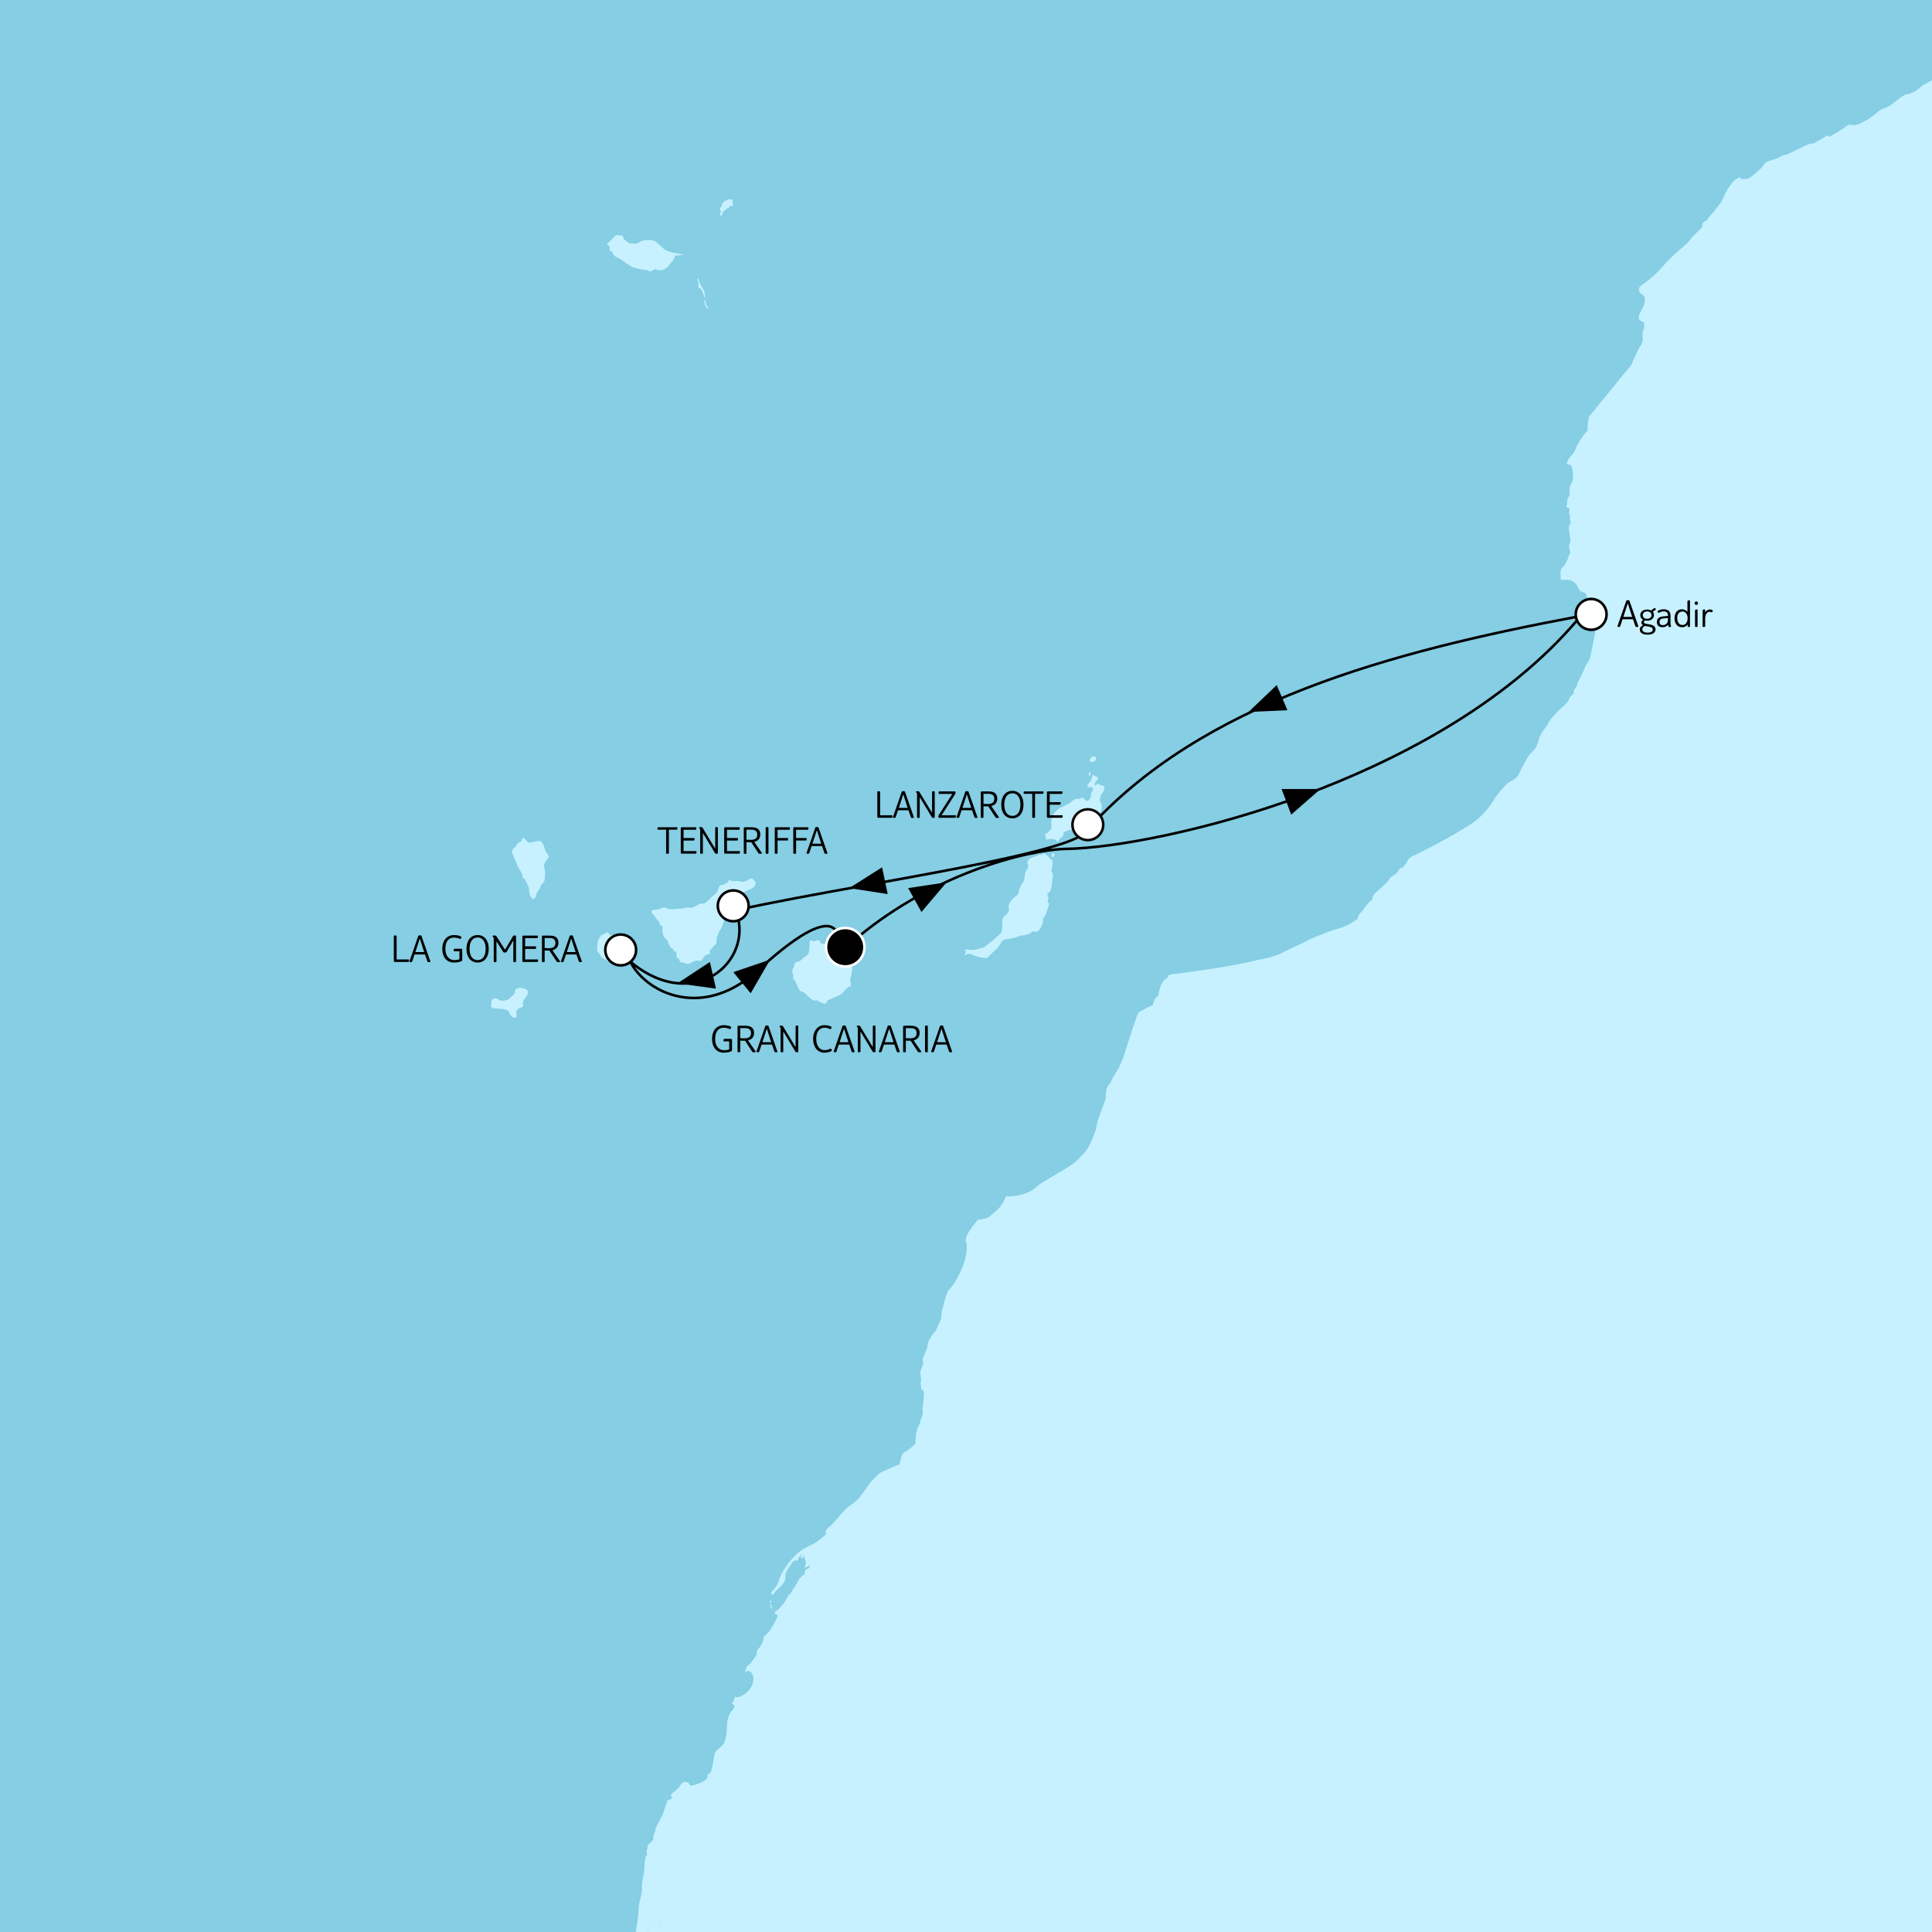 <?xml version="1.0" encoding="utf-8"?>
<!-- Generator: Adobe Illustrator 16.0.0, SVG Export Plug-In . SVG Version: 6.00 Build 0)  -->
<!DOCTYPE svg PUBLIC "-//W3C//DTD SVG 1.1//EN" "http://www.w3.org/Graphics/SVG/1.1/DTD/svg11.dtd">
<svg version="1.1" xmlns:x="http://ns.adobe.com/Extensibility/1.0/" xmlns:i="http://ns.adobe.com/AdobeIllustrator/10.0/" xmlns:graph="http://ns.adobe.com/Graphs/1.0/"
	 xmlns="http://www.w3.org/2000/svg" xmlns:xlink="http://www.w3.org/1999/xlink" xmlns:a="http://ns.adobe.com/AdobeSVGViewerExtensions/3.0/"
	 x="0px" y="0px" width="640px" height="640px" viewBox="0 0 640 640" enable-background="new 0 0 640 640" xml:space="preserve">
<g id="Wasser">
	<rect fill-rule="evenodd" clip-rule="evenodd" fill="#85CEE4" width="640" height="640"/>
</g>
<g id="Routenfarbe">
	<g>
		<g>
			<path fill-rule="evenodd" clip-rule="evenodd" fill="#C7F1FF" d="M233.291,96.578c-0.252-0.818-1.635-2.768-1.701-3.334
				c-0.059-0.564-0.377-1.131-0.377-1.131c-0.436,0.502-0.059,0.879-0.059,0.879s0.377,1.258,0.189,1.824
				c-0.189,0.566,0.377,0.566,0.629,0.691c0.25,0.129,1.066,1.826,1.129,2.262c0.062,0.445,0.439,1.137,0.439,1.137
				S233.541,97.395,233.291,96.578z M233.857,100.729c0-0.502-0.439-1.57-0.439-1.57s-0.273,0.598,0.148,1.803
				c0.029,0.084,0.062,0.178,0.1,0.271c0.568,1.383,1.137,0.691,1.137,0.691S233.857,101.232,233.857,100.729z"/>
		</g>
	</g>
	<g>
		<g>
			<path fill-rule="evenodd" clip-rule="evenodd" fill="#C7F1FF" d="M181.773,283.662c-0.061-0.566-1.068-1.385-1.318-2.516
				c-0.252-1.135-1.006-2.578-1.766-2.578c-0.752,0-2.26,0.438-3.143,0.562c-0.879,0.127-1.385-0.943-1.697-1.318
				c-0.314-0.383-1.01-0.066-1.01,0.566c0,0,0,0.25-0.375,0.375c-0.377,0.127-0.752,0.504-0.752,0.504s-0.631,0.377-0.951,1.322
				c0,0-1.439,0.689-1.125,1.824c0.314,1.133,1.385,3.018,1.633,4.025c0.252,1.002,1.764,2.83,1.764,3.393
				c0,0.57,0.064,1.26,0.691,1.26c0.047,0.168,0.287,0.441,0.557,0.979c0.453,0.887,1.012,2.168,1.012,2.482
				c0,0.502,0,1.318,0.254,1.951c0.254,0.627,0.566,1.256,1.131,1.256c0.566,0,0.818-0.693,0.885-1.07
				c0.061-0.375,0.438-1.322,0.879-1.76c0.441-0.441,0.506-0.881,0.629-1.387c0.123-0.498,1.133-1.004,1.318-1.945
				c0.189-0.943,0.254-3.4,0-3.898c-0.246-0.504-0.312-0.82,0-1.641C180.705,285.232,181.838,284.227,181.773,283.662z
				 M207.121,311.842c-1.066-0.506-1.129-0.945-2.135-0.82c0-0.439-0.445-1.256-1.26-1.256c-0.816,0-1.762,0.061-1.762,0.061
				s-0.25-0.879-0.754-0.941c-0.506-0.062-0.691,0.377-0.691,0.377l-0.82,0.375c0,0-0.629,0-0.691,0.506
				c0,0-0.881,0.689-1.068,2.389s-0.127,2.014-0.127,2.014s-0.379,0.312,0.193,0.627c0.121,0.504,0.498,0.631,0.498,0.631
				s0.188,0.564,0.566,0.754c0,0,0,0.629,0.82,0.818c0,0,0.375,0.568,1.195,0.629c0,0-0.191,0.629,0.879,0.506
				c0,0,0.377,0.375,0.758,0c0.377-0.381,1.004,0.188,1.51,0.061c0.502-0.127,0.812-0.627,0.812-0.627s0.258,0,1.01-0.568
				c0.754-0.566,1.066-0.879,1.572-1.256c0.504-0.381,0.631-1.137,0.631-1.889C208.258,313.477,208.191,312.344,207.121,311.842z
				 M172.34,327.188c-0.691,0-1.76,0.375-1.822,1.195c-0.064,0.818,0.062,0.818-0.756,1.447c-0.816,0.627-1.133,1.195-1.449,1.26
				c-0.312,0.059-1.318,0.623-2.328,0.375c-1.002-0.252-0.941-0.504-1.506-0.691c-0.568-0.188-1.07-0.064-1.447,0.375
				c-0.379,0.439-0.252,1.512-0.252,1.512s-0.316,0.506-0.064,0.941c0.254,0.445,1.824,0.568,2.766,0.568
				c0.947,0,2.832,0.377,3.021,0.881c0.188,0.502,0.881,2.012,1.762,2.076c0.883,0.061,1.068-0.504,0.818-1.135
				c-0.25-0.627,0.127-1.697,1.006-2.014c0.879-0.312,1.385-0.438,1.195-1.195c-0.186-0.754,0-1.381,0.627-2.137
				c0.629-0.754,1.197-1.697,0.945-2.328C174.605,327.691,173.033,327.188,172.34,327.188z M249.203,291.082
				c-0.498-0.379-1.764,0.629-1.764,0.629s-1.131,0.504-1.633,0.377c-0.502-0.123-1.635-0.314-2.391-0.248
				c-0.754,0.059-1.258,0-1.258,0s-0.502-0.633-0.756-0.189c-0.248,0.438-0.441,0.879-0.441,0.879
				c-0.943,0.062-1.131,0.566-1.131,0.566s-1.387-0.189-1.697,0.879c-0.314,1.07-0.693,1.951-1.258,2.268
				c-0.566,0.312-1.822,1.508-2.266,2.012c-0.441,0.502-1.32,1.258-1.824,1.131c-0.502-0.125-0.816-0.252-1.445,0.252
				c0,0-2.078,1.322-2.83,1.07c-0.756-0.252-2.83,0.312-2.83,0.312s-1.385-0.061-2.141,0.127c-0.756,0.189-2.326,0-2.955-0.439
				c-0.627-0.439-2.516,0.689-2.959,0.629c-0.438-0.064-2.01,0-1.82,0.756s0.941,1.131,0.941,1.131s0.316,0.752,0.879,1.383
				c0.57,0.629,0.758,0.566,0.883,1.256c0.123,0.693,1.004,1.01,1.004,1.01s-0.188,0.943,0,2.076s0.631,1.949,1.322,2.201
				c0,0,0.568,0.752,0.504,1.133c-0.061,0.377,0.881,1.762,1.258,1.949c0.377,0.189,0.441,0.189,0.441,0.189
				s-0.314,0.82,0.691,0.691c0,0,0.631,0.814,0.377,1.32c-0.25,0.502,0.189,0.943,0.566,1.006c0.379,0.064,0.316,1.447,1.322,1.447
				c1.008,0,1.318,0.504,1.947,0.441c0.633-0.064,2.203-1.197,2.896-1.133c0.693,0.061,1.445,0.377,1.887-0.502
				c0.537-1.078,1.383-1.572,1.947-1.572c0.566,0,0.441-0.504,0.441-0.947c0-0.438,1.762-2.266,2.076-2.451
				c0.316-0.189,0.125-0.943,0.125-0.943s0.252-2.199,0.945-3.146c0.689-0.941,1.258-2.514,1.51-3.521
				c0.248-1.006,0.562-3.773,0.562-3.773l0.947-0.881c0,0,0.941-0.252,1.697-1.322c0,0,1.318-0.816,1.824-1.695
				c0.504-0.883,0.504-1.512,1.006-1.637c0.502-0.127,2.074-1.133,2.83-1.322c0.756-0.188,1.383-0.754,1.637-1.572
				C250.521,292.088,249.709,291.457,249.203,291.082z M281.029,317.314c0,0-0.125-1.639-0.189-2.58
				c-0.061-0.947-0.693-1.445-0.693-1.445l0.131-0.568c0.373-0.316,0.562-0.82,0.502-1.256c-0.066-0.443-0.188-0.947-0.943-0.256
				c-0.754,0.691-0.191,1.072-0.381,1.639c-0.188,0.564-1.129,0.125-1.129,0.125s-0.691-0.568-1.381-0.314
				c0,0-0.131-0.564-1.262-0.564c-1.129,0-1.762,0.627-1.762,0.627l-1.889-0.125c0,0-0.627-1.26-0.938-1.195
				c-0.316,0.064-1.701,0.441-1.701,0.441s-0.443-0.57-0.947-0.254c-0.498,0.312-0.246,0.943-0.246,1.572
				c0,0.627-0.129,2.391-0.566,2.959c-0.443,0.562-1.451,1.066-1.451,1.066c-0.25,0.375-1.195,1.324-1.631,1.324
				c-0.443,0-1.324,0.188-1.389,1.002c-0.061,0.818-0.566,1.512-0.566,1.512s-0.438,0.502,0.189,2.076
				c-0.377,1.258,0.316,1.447,0.508,1.697c0.186,0.252,1.258,2.957,1.635,3.332c0.375,0.379,1.508,0.693,1.508,0.693
				s2.453,2.516,3.146,2.58c0.691,0.062,1.318,0,1.318,0s0.316,0.566,1.008,0.627c0.693,0.066,0.627,0.504,1.322,0.443
				c0.689-0.064,0.816-1.008,0.816-1.008s0.959-0.504,2.057-0.967c1.1-0.463,2.344-0.887,2.914-1.488
				c1.127-1.193,1.885-2.01,1.885-2.01s1.006-0.127,1.006-0.756s-0.314-1.385-0.314-1.385s0.756-3.205,0.756-4.654
				S281.029,317.314,281.029,317.314z M361.48,252.336c0.689,0.254,1.633-0.502,1.633-1.133s-0.879-0.818-1.633-0.314
				C361.039,251.52,360.785,252.084,361.48,252.336z M361.1,256.805c0.381-0.441,0-1.197-0.375-0.758
				C360.596,256.424,360.725,257.244,361.1,256.805z M365.693,260.449c0,0-0.375-0.375-0.941-0.312
				c-0.566,0.061-0.82-0.879-1.195-0.502c-0.381,0.375-0.887,0.627-0.887,0.627s-0.186-1.068,0.506-1.57
				c0.689-0.506,0.756-1.32,0-1.385c-0.752-0.062-1.006-1.26-1.258-0.379c-0.062,0.252-0.377,1.764-0.941,2.201
				c-0.566,0.441-0.758,0.945-0.758,1.449c0,0.502,0.693,0.064,1.133,0.188s0.756,0.314,0.756,0.314s0,0.691-0.441,1.258
				c-0.438,0.566-0.314,1.764-0.314,1.764s-0.879,1.568-1.447,1.193c-0.564-0.379-0.879-1.006-1.443-1.006
				c-0.568,0-0.947,0.439-0.947,0.439s-0.438-0.252-0.939-0.127c-0.506,0.127-1.258,0.629-1.258,0.629s-0.756,0.727-1.652,1.223
				c-1.049,0.582-2.283,0.959-2.689,1.23c-0.756,0.504-1.699,1.447-2.326,2.516c-0.633,1.07-0.316,4.404-0.316,4.404
				s-0.627,0.377-1.131,1.068c-0.506,0.693-1.512,0.377-0.816,1.447l0.125,1.004c0,0,1.822-0.377,2.514-0.123
				c0.691,0.252,0.881,0.252,0.881,0.252l0.379,0.691l1.004-1.256c0,0,1.154-0.84,1.006-1.322c-0.25-0.818,0.689-0.818,1.701-1.324
				c1.008-0.5,1.568,0.191,2.766-0.311c1.195-0.506,1.635-1.322,1.635-1.322s2.016-0.188,2.957-0.689
				c0.943-0.506,2.137-2.141,2.703-2.768c0.566-0.631,0.883-1.447,0.883-2.77c0-1.32-0.627-1.887-0.627-1.887
				s0.059-1.51,0.627-2.264C365.504,262.273,366.068,261.521,365.693,260.449z M348.836,289.764
				c-0.062-0.633-0.566-0.945-0.566-0.945s0.627-3.334,0.379-3.709c-0.254-0.379-0.504-0.379-0.504-0.379s-1.701-1.951-2.205-1.951
				c-0.502,0-1.131,0.502-1.131,0.502s-0.566-0.438-1.07,0.129c0,0-2.953,0.816-3.27,1.76c-0.312,0.943,0,1.07,0.127,1.324
				c0.127,0.248-0.186,1.318-0.377,1.57c-0.189,0.252-0.633,0.879-0.691,1.383c-0.064,0.504-0.129,1.949-0.441,2.451
				c-0.316,0.506-0.504,0.631-1.07,1.826c-0.562,1.195-0.629,2.201-0.816,2.518c-0.189,0.312-1.887,1.26-2.703,2.83
				c-0.818,1.572,0,2.516-0.381,2.826c-0.379,0.316-0.693,1.26-1.07,1.389c-0.377,0.123-0.939,0.5-1.006,1.822
				c-0.061,1.322-0.061,3.398-0.311,3.775c-0.258,0.377-2.643,2.451-2.643,2.451s-2.83,2.393-3.461,2.58
				c-0.629,0.188-1.385,0.375-2.264,0.629c-0.879,0.252-2.137,0.062-2.83,0c-0.691-0.064-1.447,0.062-0.502,0.754l-0.631,1.258
				c0,0,1.195-0.941,2.324-0.438c1.137,0.504,2.707,1.002,3.59,1.131c0.879,0.125,1.506,0.252,2.074-0.252
				c0.566-0.502,1.51-1.635,2.389-2.328c0.881-0.691,1.322-1.635,2.014-2.643c0.693-1.006,1.385-0.879,2.518-1.006
				c1.129-0.125,3.836-1.068,3.836-1.068s2.203-0.188,3.02-0.756c0.816-0.566,0.877-0.689,0.877-0.689s1.641,0.377,2.078-0.254
				c0.441-0.627,1.32-2.137,1.32-2.578s0.125-1.385,0.125-1.385s0.697-0.816,1.01-1.76c0.314-0.943,0.881-2.518,0.881-3.02
				c0-0.504-0.504-0.883-0.504-0.883s0.504-0.814,0.252-1.572c-0.252-0.752-0.379-1.131-0.379-1.131s1.006,0.252,1.447-1.824
				c0.439-2.074,0.248-2.514,0.248-2.514S348.896,290.393,348.836,289.764z M348.584,282.779c-0.189,0.316-0.379,1.135,0.189,1.07
				C349.34,283.787,349.59,282.15,348.584,282.779z M220.018,89.242c1.51-0.758,1.887-2.016,2.643-2.643
				c0.752-0.631,0.879-1.889,0.879-1.889l2.896-0.254c0,0-0.379-0.312-3.023-0.688c-2.641-0.377-3.773-1.574-3.773-1.574
				l-2.389-2.139c0,0-0.564-0.504-2.074-0.568c-1.512-0.061-3.146,0.379-3.713,0.943c-0.566,0.568-3.021,0.127-3.021,0.127
				s-1.818-1.131-1.887-1.635c-0.059-0.502-0.248-0.943-1.004-0.943c-0.754,0-1.318-0.314-1.762,0.188
				c-0.438,0.506-2.453,2.391-2.453,2.391l-0.312,0.312c0,0,0.691,0.57,0.881,0.822v1.383l0.879,0.25c0,0,0.377,1.508,1.51,1.889
				c1.135,0.377,2.641,1.76,4.527,2.891c1.887,1.137,5.787,1.385,5.787,1.385s0.379,0.629,1.008,0.379
				c0.625-0.25,1.381-0.756,1.381-0.756S218.508,89.994,220.018,89.242z M255.176,530.729c0.443,0,0.316-0.562,0.316-0.562
				C255.242,530.229,254.738,530.729,255.176,530.729z M255.053,531.42c0,0,0.254,1.32,0.631,1.449
				C256.061,532.996,255.053,530.854,255.053,531.42z"/>
		</g>
	</g>
	<g>
		<path fill="#C7F1FF" d="M218.893,635.842c-0.109-1.533,0,0-0.658,0.654c-0.654,0.658-1.094,0.658-2.295-0.439
			c-0.729-0.662-0.438,2.078-0.988,3.062c-0.209,0.38-0.305,0.63-0.355,0.881h3.549c-0.008-0.039-0.01-0.072-0.02-0.113
			C217.908,638.904,219,637.371,218.893,635.842z"/>
		<path fill="#C7F1FF" d="M361.48,252.336c0.689,0.254,1.633-0.502,1.633-1.133s-0.879-0.818-1.633-0.314
			C361.039,251.52,360.785,252.084,361.48,252.336z"/>
		<path fill="#C7F1FF" d="M361.1,256.805c0.381-0.441,0-1.197-0.375-0.758C360.596,256.424,360.725,257.244,361.1,256.805z"/>
		<path fill="#C7F1FF" d="M348.773,283.85c0.566-0.062,0.816-1.699-0.189-1.07C348.395,283.096,348.205,283.914,348.773,283.85z"/>
		<path fill="#C7F1FF" d="M238.889,69.992l-0.314,0.629c0,0-0.189,0.125,0,0.502c0.188,0.379,0.375,0.441,0.375,0.441
			s0.443-0.881,0.506-1.258c0.186-0.314,1.066-0.941,1.383-1.195c0.316-0.252,1.26-0.943,1.26-0.943l0.756,0.125l-0.129-0.693
			c-0.062-0.311-0.062-1.004-0.062-1.004s0.25-0.127,0-0.377c-0.254-0.254-1.006-0.254-1.508-0.127
			c-0.504,0.127-0.943,0.377-1.514,0.881c-0.562,0.504-0.691,1.506-0.691,1.506S237.881,69.365,238.889,69.992z"/>
		<path fill="#C7F1FF" d="M255.176,530.729c0.443,0,0.316-0.562,0.316-0.562C255.242,530.229,254.738,530.729,255.176,530.729z"/>
		<path fill="#C7F1FF" d="M255.053,531.42c0,0,0.254,1.32,0.631,1.449C256.061,532.996,255.053,530.854,255.053,531.42z"/>
		<path fill="#C7F1FF" d="M640,26.599c-1.508,0.849-3.049,1.562-3.553,2.067c-0.881,0.879-3.018,2.391-4.656,2.52
			c-1.174,0.088-3.596,2.189-5.076,3.367c-0.582,0.461-1.34,0.783-1.34,0.783s-1.404,0.719-1.967,0.783
			c-0.834,0.473-1.771,1.303-2.434,1.857c-1.512,1.258-5.219,3.457-6.604,3.457c-1.383,0-1.574-0.564-2.834,0.443
			c0,0-1.004,0.752-2.514,1.695c0,0-1.258,0.693-1.826,1.07c-0.561,0.377-1.443,0.693-1.443,0.693c0-0.693-0.818-0.252-0.818-0.252
			c-0.441,0.377-4.215,2.453-4.215,2.453c-1.26-0.125-3.271,1.006-3.271,1.006s-5.346,2.643-5.975,2.768
			c0,0-0.807-0.051-1.445,0.439c-1.072,0.82-2.703,1.07-3.523,1.447c-2.141,0.504-1.889,1.131-2.893,2.264
			c-1.01,1.133-3.898,3.65-4.781,3.773c-0.316,0.129-2.072,0.066-2.072,0.066c0-0.693-0.697-0.441-0.697-0.441s-0.629,0-1.887,1.26
			c-1.26,1.256-2.639,3.896-2.639,3.896s-0.125,0.504-1.01,2.141l-0.248,0.629c0,0-2.643,3.645-3.338,4.215
			c-0.688,0.564-1.57,2.074-1.57,2.074s-0.752,0.125-1.193,0.756c-0.443,0.627-0.252,1.385-0.252,1.385s-3.084,2.828-4.971,5.281
			c-1.256,1.256-4.654,3.773-8.301,7.926c-3.646,4.15-6.166,5.408-7.174,6.289c-1.004,0.881-0.627,2.012,0.381,2.77
			c1.004,0.754,1.004,0.754,1.004,2.389s-2.012,3.773-2.012,5.283s1.762,1.26,1.762,1.887c0,0,0.125,1.637-0.127,2.014
			s-0.439,1.258-0.377,2.139c0.504,2.012-0.754,3.396-1.258,4.277c-0.5,0.879-2.387,5.158-2.387,5.158s-0.098,0.344-0.523,0.867
			c-0.939,1.152-2.75,3.154-3.504,4.162c-1.512,2.016-6.668,8.178-6.668,8.178s-2.578,3.336-3.209,3.963
			c-0.629,0.627-0.693,4.781-0.693,4.781s-3.27,3.961-3.773,5.723c-0.504,1.764-1.76,2.641-2.264,3.398
			c-0.502,0.754-0.879,2.012-0.879,2.012l1.51,0.375c0,0,0.354,0.818,0.533,2.123c0.127,0.955,0.127,2.377-0.031,2.912
			c-0.377,1.258-1.451,1.695-0.945,4.842c0,0-1.318,1.824-0.82,2.959c0,0-1.006,1.258,0.508,1.383c0,0,0.379,0.629,0.125,1.385
			c-0.25,0.754,0.379,1.129,0.379,1.129s-0.318,0.191-0.125,1.385c0,0,0.438,0.314,0.125,1.262c0,0-0.881,0.623-0.379,2.891
			c0.504,2.266,0.379,3.145,0.379,3.145s-0.754,0.881-0.252,2.514c0.504,1.637-0.252,1.637-0.377,2.393
			c-0.125,0.754-1.389,3.018-1.389,3.018s-1.254,0.629-1.254,2.139s0.127,2.518,0.127,2.518s2.324-0.189,3.27,0.188
			c0.939,0.377,1.76,1.068,2.135,1.826c0.383,0.754,1.01,1.76,1.01,1.76c0.881,0.125,1.887,0.754,1.887,0.754
			s1.006,4.027,1.758,4.906c0.76,0.881,2.018,0.756,2.018,0.756l0.375,1.635l-1.633,8.301c0,0-0.879,4.779-1.26,5.916
			c-0.379,1.131-1.133,1.635-1.762,3.395c-0.125,0.252-1.887,4.154-2.203,4.592c-0.314,0.441-0.248,1.07-0.248,1.07
			s-0.441,0.754-0.82,1.131c-0.375,0.377-0.316,1.447-0.316,1.447c-1.506,1.262-1.762,2.451-1.762,2.451
			c-1.379,1.764-2.324,2.268-3.58,3.523c-1.26,1.26-3.021,3.396-3.146,4.027c-0.059,0.299-1.445,1.939-2.152,3.107
			c-0.787,1.287-0.852,2.197-1.178,3.117c-0.631,1.762-0.762,2.016-2.143,3.271c-1.385,1.26-3.709,6.229-4.213,7.234
			s-1.512,1.764-3.021,2.516c-1.51,0.754-4.779,5.221-4.779,5.221s-1.553,2.887-4.303,5.699c-1.168,1.191-2.553,2.32-4.123,3.297
			c-1.779,1.102-4.316,2.686-6.924,4.145c-5.131,2.875-10.525,5.564-10.939,5.73c-0.633,0.25-2.455,1.066-2.707,1.949
			c-0.248,0.879-1.635,2.264-1.635,2.264s-0.689,0.123-1.133,0.629c-0.441,0.504-0.502,1.258-1.949,2.076
			c-1.447,0.816-1.383,1.193-1.383,1.193c-0.256,0.758-1.891,2.266-4.025,4.027c-2.141,1.762-1.51,2.766-1.51,2.766
			c-1.76,1.008-2.766,3.271-3.775,4.154c-1.008,0.881-1.133,2.137-1.133,2.137s-2.518,1.887-3.521,2.264
			c-1.006,0.379-2.518,1.006-4.025,1.389c-0.988,0.246-3.904,1.355-6.127,2.268c-1.176,0.484-2.162,0.863-2.553,1.125
			c-1.133,0.758-7.295,3.398-9.057,4.402c-0.996,0.572-2.838,1.186-4.752,1.639c-1.467,0.35-2.979,0.553-4.184,0.877
			c-2.764,0.756-11.197,2.203-11.197,2.203s-4.182,0.645-8.252,1.227c-3.121,0.447-6.182,0.922-7.215,0.975
			c-2.395,0.125-2.02,1.135-2.02,1.135l-1.252,0.879c-0.256,0.311-1.01,1.258-1.385,2.703c-0.381,1.447-0.566,2.518-0.566,2.518
			s-0.064,0.061-0.76,0.627c-0.688,0.57-1.062,2.58-1.062,2.58c-1.137,0.066-3.4,1.699-4.092,1.951
			c-0.693,0.25-0.693,0.438-1.32,2.076c-0.627,1.633-3.273,9.809-4.275,13.08c-0.254,0.631-1.012,2.455-1.574,3.588
			c-0.566,1.131-2.139,3.27-2.455,4.273c-0.311,1.008-0.941,1.26-1.383,2.205c-0.438,0.941-0.502,2.576-0.438,2.893
			c0.061,0.314-0.314,1.637-0.314,1.637s-2.58,6.541-2.709,8.049c-0.121,1.512-1.441,4.404-1.441,4.404s-0.881,2.391-2.141,4.025
			c-1.258,1.635-3.9,4.025-3.9,4.025s-1.596,1.092-3.566,2.277c-3.322,1.996-7.832,4.592-8.387,5.145
			c-0.879,0.879-2.266,2.141-5.535,3.02s-5.031,0.504-5.031,0.504s-0.752,1.887-1.889,3.398c-1.129,1.506-2.639,2.387-3.521,3.27
			c-0.877,0.879-3.961,1.129-3.961,1.129s-3.461,4.152-3.836,5.789c-0.381,1.633,0.127,2.012,0.127,2.012s0.439,2.957-1.068,7.109
			c-1.512,4.15-3.838,7.48-4.842,8.363c-0.646,0.562-1.496,3.916-2.021,6.178c-0.439,1.008-0.371,2.441-0.438,3.006
			c-0.062,0.566-1.82,4.277-1.82,4.277s-1.512,1.762-2.141,3.02c-0.629,1.256-0.691,2.578-0.691,2.578l-1.576,3.836l0.258,1.512
			c-1.512,3.398-0.881,3.645-0.881,3.645s0.125,0.881,0.125,2.266c0,0-0.254,0.379-0.125,0.818c0.125,0.441,0.188,1.697,0.188,1.697
			l0.564,0.377c0.633,0.381,0.129,3.65,0.129,3.65s0,1.193-0.189,1.887c-0.193,0.693,0.125,1.447,0,2.074
			c-0.068,0.504-0.127,0.947-0.443,1.512c-0.314,0.566-0.377,1.512-0.377,1.512s-0.219,0.719-0.566,1.193
			c-1.006,1.385-1.068,5.912-1.068,5.912s-2.453,2.391-3.582,2.766c-1.137,0.381-1.576,3.963-1.576,3.963s-3.166,1.297-5.109,2.236
			c-0.461,0.221-0.854,0.367-1.115,0.533c-1.387,0.881-3.586,3.209-5.598,6.227c-2.014,3.02-3.271,3.836-4.656,4.719
			c-1.383,0.883-3.271,3.205-3.271,3.205s-2.518,3.021-4.025,4.279c-1.51,1.258-0.504,1.885-0.504,1.885s-0.322,0.375-0.877,0.836
			c-0.877,0.734-2.143,1.684-2.143,1.684s-1.117,0.75-1.877,1.107c-0.988,0.463-2.025,0.906-3.287,1.77
			c-0.422,0.287-0.918,0.621-1.375,1.021c-2.896,2.516-5.664,6.795-6.17,8.932c-0.502,2.141-2.637,4.025-2.637,4.025
			c0.254,1.258,0.754,0.756,1.258,0c0.5-0.756,1.131-1.004,2.266-2.266c1.133-1.26,1.258-2.137,1.258-3.395
			c0-1.26,2.512-4.529,2.512-4.529s0.947-0.814,1.385-0.123c0,0,0,0,0.252-0.633c0.254-0.629,1.256-1.76,1.256-1.76l-0.375,1.385
			h0.629l0.381-0.883l0.748,2.268l-0.244,1.064l-0.193,0.945l0.693-0.502c0.756-0.127,1.131-0.756,1.131-0.756l-0.375,1.258
			c-2.016,0.379-1.383,1.887-1.383,1.887c-1.889,1.008-2.52,2.895-2.52,2.895l-2.514,3.9l-0.443,0.125l-0.061,0.438
			c0,0-0.818,1.006-0.879,1.574l-2.268,2.77c-2.645,1.383-0.379,1.885-0.379,1.885s0.156,0.281-0.08,0.779
			c-0.648,1.373-2.186,3.998-2.186,3.998s-0.502,0.709-0.77,0.994c-0.662,0.695-1.49,1.398-1.49,1.398l-0.125,1.135
			c0,0-0.883,2.201-1.635,2.828c-0.756,0.631-0.633,1.953-0.633,1.953s-0.246,0.627-1.004,1.508
			c-0.754,0.879-0.883,1.381-0.883,1.381c-2.014,1.008-1.889,3.021-1.889,3.021s0.633-0.754,1.641-0.252
			c0.254,0.127,0.408,0.338,0.574,0.605c0.502,0.787,0.682,2.074,0.303,3.295c-0.797,2.596-3.141,3.898-4.277,4.404
			c-1.127,0.502-1.631-0.125-1.631-0.125c0,1.004-0.883,2.264-0.883,2.264c-0.629,0,0.123,0.125,0.756,0.881l-0.379,1.129
			c0,0-0.377,0.254-0.631,0.631c-0.752,0.754-1.506,3.021-1.506,4.652c0,0.742-0.043,1.844-0.188,2.895
			c-0.182,1.277-0.488,2.479-0.695,2.896c-0.377,0.752-1.01,1.383-2.514,2.514c-0.539,0.402-0.715,1.301-0.918,2.346
			c-0.373,1.891-0.572,4.264-1.223,5.076c-0.314,0.439-0.629,0.312-0.814,0.629c-0.195,0.316-0.064,1.006-0.064,1.006
			c-0.465,0.84-1.752,1.512-2.986,1.977c-1.268,0.471-2.488,0.729-2.488,0.729s-0.562-0.25-0.752-0.756
			c-0.188-0.5-1.26-0.691-1.762-0.438c-0.732,0.365-1.068,1.004-1.322,1.508c-0.252,0.506-2.139,1.762-2.641,2.455
			c-0.504,0.691,0.189,0.881,0.189,0.881l-0.256,0.689l-1.254,0.504c0,0,0,0.127-0.881,2.518c-0.236,0.633-0.402,1.375-0.613,1.936
			l-2.49,4.803c0,0.768-0.105,0.875-0.545,2.078c-0.439,1.205,0.215,1.535-0.875,2.408c-1.094,0.875-1.094,0.875-1.205,1.75
			c-0.107,0.873-0.543,1.533-0.217,2.076c0.328,0.545-0.326,0.551-0.547,1.641c-0.221,1.094-0.326,2.627-0.326,3.721
			c0,1.092-0.986,4.373-0.77,6.012c0.221,1.641-1.092,5.031-1.092,6.562c0,1.533-0.221,3.281-0.438,4.814
			c-0.18,1.257-0.423,2.29-0.508,3.285h3.977c0.051-0.251,0.146-0.501,0.355-0.881c0.551-0.984,0.26-3.725,0.988-3.062
			c1.201,1.098,1.641,1.098,2.295,0.439c0.658-0.654,0.549-2.188,0.658-0.654c0.107,1.529-0.984,3.062-0.768,4.045
			c0.01,0.041,0.012,0.074,0.02,0.113H640V26.599z"/>
	</g>
</g>
<g id="Strecke">
	<g>
		<path d="M229.881,331.023c-1.703,0-3.263-0.169-4.652-0.428c-8.869-1.652-14.606-7.415-16.824-11.848l-0.914-1.829l1.57,1.31
			c11.517,9.597,22.205,8.16,28.37,3.617c6.407-4.727,8.81-12.998,5.843-20.117l-0.196-0.47l0.497-0.111
			c11.74-2.636,27.163-5.42,43.49-8.367c32.502-5.867,69.343-12.517,72.508-17.819c38.284-42.892,101.425-59.614,163.963-71.305
			l1.161-0.218l-0.754,0.91c-24.947,30.133-63.277,48.804-91.04,59.159c-32.518,12.13-64.155,17.901-79.791,18.131
			c-11.993,0.177-45.308,8.182-71.734,31.801l-0.57-0.637c15.361-13.729,33.049-22.219,47.584-26.977
			c-12.305,2.585-26.842,5.209-41.174,7.796c-16.093,2.904-31.305,5.65-42.966,8.25c2.823,7.373,0.271,15.805-6.313,20.661
			c-6.092,4.497-16.4,6.104-27.602-2.214c2.662,3.854,7.753,8.076,15.049,9.436c6.021,1.122,15.35,0.5,25.601-8.831
			c12.639-11.508,21.042-16.243,24.977-14.059c3.019,1.673,2.153,6.64,2.115,6.85l-0.843-0.152c0.01-0.046,0.795-4.576-1.688-5.95
			c-2.46-1.358-8.618-0.047-23.984,13.944C243.403,328.982,235.785,331.023,229.881,331.023z M522.521,204.716
			c-62.006,11.653-124.435,28.379-162.263,70.749c-1.1,1.846-5.728,3.783-12.672,5.773c2.138-0.286,3.994-0.433,5.513-0.455
			c15.564-0.229,47.082-5.982,79.504-18.076C459.986,252.492,497.681,234.168,522.521,204.716z"/>
	</g>
	<g>
		<polygon points="424.537,261.379 427.732,269.857 437.436,261.363 		"/>
	</g>
	<g>
		<polygon points="300.83,294.193 305.246,302.105 313.586,292.268 		"/>
	</g>
	<g>
		<polygon points="426.48,235.27 422.926,226.938 413.6,235.848 		"/>
	</g>
	<g>
		<polygon points="294.059,296.17 292.209,287.303 281.312,294.201 		"/>
	</g>
	<g>
		<polygon points="237.172,327.502 235.176,318.664 224.393,325.746 		"/>
	</g>
	<g>
		<polygon points="242.926,322.039 248.672,329.041 255.137,317.877 		"/>
	</g>
</g>
<g id="Stops">
	<g>
		<path fill-rule="evenodd" clip-rule="evenodd" fill="#FFFFFF" d="M237.781,300.07c0-2.814,2.279-5.104,5.1-5.104
			s5.105,2.289,5.105,5.104c0,2.82-2.285,5.102-5.105,5.102S237.781,302.891,237.781,300.07z"/>
		<path d="M242.881,305.6c-3.048,0-5.527-2.48-5.527-5.529c0-3.05,2.479-5.531,5.527-5.531c3.051,0,5.533,2.481,5.533,5.531
			C248.414,303.119,245.932,305.6,242.881,305.6z M242.881,295.395c-2.576,0-4.672,2.098-4.672,4.676
			c0,2.577,2.096,4.674,4.672,4.674c2.579,0,4.678-2.097,4.678-4.674C247.559,297.492,245.46,295.395,242.881,295.395z"/>
	</g>
	<g>
		<path fill-rule="evenodd" clip-rule="evenodd" d="M273.615,313.777c0-3.523,2.854-6.377,6.379-6.377
			c3.52,0,6.377,2.854,6.377,6.377c0,3.52-2.857,6.373-6.377,6.373C276.469,320.15,273.615,317.297,273.615,313.777z"/>
		<path fill="#FFFFFF" d="M279.994,320.578c-3.753,0-6.807-3.051-6.807-6.801c0-3.752,3.054-6.805,6.807-6.805
			c3.752,0,6.805,3.053,6.805,6.805C286.799,317.527,283.746,320.578,279.994,320.578z M279.994,307.828
			c-3.281,0-5.951,2.669-5.951,5.949c0,3.278,2.67,5.945,5.951,5.945c3.28,0,5.949-2.667,5.949-5.945
			C285.943,310.497,283.274,307.828,279.994,307.828z"/>
	</g>
	<g>
		<circle fill-rule="evenodd" clip-rule="evenodd" fill="#FFFFFF" cx="527.091" cy="203.518" r="5.104"/>
		<path d="M527.09,209.053c-3.05,0-5.531-2.483-5.531-5.535c0-3.05,2.481-5.531,5.531-5.531c3.051,0,5.533,2.481,5.533,5.531
			C532.623,206.569,530.141,209.053,527.09,209.053z M527.09,198.842c-2.578,0-4.676,2.098-4.676,4.676
			c0,2.58,2.098,4.68,4.676,4.68s4.678-2.1,4.678-4.68C531.768,200.939,529.668,198.842,527.09,198.842z"/>
	</g>
	<g>
		<path fill-rule="evenodd" clip-rule="evenodd" fill="#FFFFFF" d="M355.26,273.201c0-2.812,2.281-5.098,5.098-5.098
			s5.102,2.285,5.102,5.098c0,2.814-2.285,5.096-5.102,5.096S355.26,276.016,355.26,273.201z"/>
		<path fill="#0C0B0C" d="M360.357,278.725c-3.047,0-5.525-2.478-5.525-5.523c0-3.047,2.479-5.525,5.525-5.525
			c3.049,0,5.529,2.479,5.529,5.525C365.887,276.247,363.406,278.725,360.357,278.725z M360.357,268.531
			c-2.575,0-4.67,2.095-4.67,4.67c0,2.574,2.095,4.668,4.67,4.668c2.576,0,4.674-2.094,4.674-4.668
			C365.031,270.626,362.934,268.531,360.357,268.531z"/>
	</g>
	<g>
		<path fill-rule="evenodd" clip-rule="evenodd" fill="#FFFFFF" d="M200.512,314.678c0-2.818,2.283-5.105,5.102-5.105
			c2.822,0,5.104,2.287,5.104,5.105c0,2.82-2.281,5.109-5.104,5.109C202.795,319.787,200.512,317.498,200.512,314.678z"/>
		<path d="M205.613,320.215c-3.049,0-5.529-2.484-5.529-5.537c0-3.051,2.48-5.533,5.529-5.533c3.05,0,5.531,2.482,5.531,5.533
			C211.145,317.73,208.663,320.215,205.613,320.215z M205.613,310c-2.577,0-4.674,2.099-4.674,4.678
			c0,2.582,2.097,4.682,4.674,4.682c2.578,0,4.676-2.1,4.676-4.682C210.289,312.099,208.191,310,205.613,310z"/>
	</g>
</g>
<g id="Namen">
	<g>
		<g>
			<path d="M242.493,347.785c0,0.135-0.025,0.238-0.076,0.309c-0.052,0.07-0.145,0.137-0.282,0.201
				c-0.062,0.029-0.157,0.068-0.283,0.117c-0.124,0.049-0.286,0.096-0.484,0.141c-0.196,0.045-0.432,0.082-0.706,0.113
				c-0.274,0.033-0.587,0.049-0.94,0.049c-0.556,0-1.07-0.1-1.539-0.299c-0.469-0.201-0.873-0.494-1.213-0.881
				s-0.605-0.863-0.797-1.43s-0.287-1.217-0.287-1.947s0.098-1.379,0.294-1.947c0.195-0.566,0.466-1.043,0.812-1.43
				c0.346-0.387,0.755-0.68,1.226-0.879c0.472-0.199,0.984-0.301,1.536-0.301c0.271,0,0.521,0.014,0.749,0.039
				c0.227,0.025,0.431,0.059,0.611,0.1c0.181,0.039,0.341,0.084,0.481,0.133c0.14,0.049,0.261,0.1,0.363,0.15
				c0.089,0.047,0.155,0.086,0.197,0.121c0.042,0.033,0.063,0.08,0.063,0.141c0,0.033-0.008,0.084-0.025,0.148
				c-0.017,0.066-0.049,0.143-0.096,0.227c-0.047,0.086-0.09,0.15-0.13,0.195c-0.041,0.043-0.089,0.066-0.144,0.066
				c-0.064,0-0.145-0.023-0.242-0.07s-0.213-0.094-0.345-0.141c-0.063-0.021-0.14-0.047-0.229-0.076
				c-0.091-0.029-0.194-0.059-0.315-0.086s-0.261-0.051-0.418-0.07s-0.338-0.029-0.541-0.029c-0.459,0-0.865,0.086-1.218,0.256
				s-0.647,0.416-0.886,0.738c-0.237,0.324-0.418,0.715-0.541,1.176c-0.125,0.461-0.186,0.982-0.186,1.564
				c0,0.586,0.073,1.109,0.221,1.568c0.146,0.459,0.349,0.846,0.608,1.162c0.259,0.316,0.566,0.559,0.924,0.727
				c0.356,0.168,0.743,0.252,1.159,0.252c0.425,0,0.775-0.027,1.051-0.08c0.277-0.053,0.509-0.117,0.695-0.193v-2.65h-1.695
				c-0.046,0-0.082-0.006-0.104-0.018c-0.023-0.01-0.042-0.021-0.055-0.035c-0.013-0.02-0.021-0.041-0.028-0.062
				c-0.006-0.021-0.01-0.062-0.01-0.121c0-0.064,0.005-0.131,0.012-0.197c0.01-0.068,0.018-0.119,0.026-0.154
				c0.013-0.059,0.029-0.105,0.048-0.139c0.02-0.035,0.04-0.059,0.061-0.07c0.039-0.025,0.098-0.039,0.179-0.039h2.039
				c0.123,0,0.21,0.01,0.262,0.025c0.051,0.018,0.089,0.039,0.114,0.064c0.055,0.055,0.083,0.146,0.083,0.273V347.785z"/>
			<path d="M250.331,348.383c0,0.029-0.005,0.055-0.013,0.074c-0.009,0.02-0.03,0.039-0.064,0.061
				c-0.029,0.012-0.079,0.025-0.149,0.041s-0.187,0.021-0.348,0.021c-0.098,0-0.177-0.002-0.239-0.01
				c-0.061-0.006-0.113-0.018-0.155-0.033c-0.044-0.018-0.079-0.041-0.105-0.07c-0.027-0.031-0.056-0.066-0.086-0.109l-2.364-3.6
				c-0.331,0-0.625-0.004-0.882-0.01c-0.258-0.006-0.494-0.016-0.711-0.029v3.576c0,0.059-0.006,0.104-0.019,0.133
				c-0.014,0.029-0.032,0.055-0.058,0.076s-0.065,0.039-0.118,0.055s-0.142,0.021-0.265,0.021c-0.114,0-0.199-0.006-0.255-0.021
				c-0.055-0.016-0.096-0.033-0.121-0.055c-0.042-0.029-0.064-0.1-0.064-0.209v-8.145c0-0.131,0.026-0.223,0.077-0.273
				c0.025-0.025,0.065-0.047,0.118-0.064s0.141-0.025,0.265-0.025h2.122c0.501,0,0.934,0.053,1.297,0.156
				c0.362,0.104,0.662,0.258,0.898,0.459c0.235,0.201,0.409,0.449,0.522,0.742c0.112,0.293,0.169,0.629,0.169,1.006
				c0,0.299-0.034,0.576-0.103,0.832c-0.067,0.258-0.18,0.492-0.334,0.705c-0.155,0.213-0.359,0.4-0.612,0.562
				c-0.253,0.164-0.563,0.299-0.934,0.406l2.465,3.574c0.027,0.037,0.044,0.068,0.053,0.09
				C250.326,348.34,250.331,348.361,250.331,348.383z M248.789,342.229c0-0.523-0.154-0.928-0.462-1.215
				c-0.31-0.287-0.803-0.43-1.481-0.43h-1.632v3.326c0.191,0.008,0.412,0.02,0.663,0.031c0.25,0.014,0.503,0.02,0.758,0.02
				c0.387,0,0.715-0.039,0.988-0.117c0.271-0.08,0.492-0.191,0.665-0.338s0.299-0.328,0.38-0.543
				C248.748,342.75,248.789,342.504,248.789,342.229z"/>
			<path d="M257.524,348.416c0,0.037-0.03,0.074-0.092,0.111c-0.062,0.035-0.184,0.053-0.366,0.053
				c-0.124,0-0.219-0.006-0.287-0.021s-0.117-0.033-0.146-0.055c-0.043-0.033-0.085-0.111-0.128-0.236l-0.771-2.242h-3.447
				l-0.752,2.23c-0.038,0.119-0.084,0.197-0.134,0.236c-0.025,0.021-0.068,0.039-0.128,0.053c-0.06,0.016-0.15,0.023-0.273,0.023
				c-0.157,0-0.266-0.018-0.322-0.055c-0.057-0.035-0.086-0.072-0.086-0.111c0-0.029,0.004-0.062,0.01-0.096
				c0.007-0.033,0.021-0.08,0.041-0.141l2.849-8.193c0.017-0.051,0.035-0.094,0.055-0.129c0.019-0.033,0.048-0.061,0.086-0.082
				s0.089-0.037,0.151-0.047c0.065-0.012,0.149-0.018,0.256-0.018s0.191,0.006,0.259,0.018c0.065,0.01,0.118,0.025,0.159,0.047
				c0.04,0.021,0.069,0.049,0.089,0.082c0.02,0.035,0.037,0.078,0.054,0.129l2.874,8.207c0.021,0.059,0.035,0.105,0.042,0.141
				C257.521,348.354,257.524,348.385,257.524,348.416z M254.014,340.762l-1.453,4.48h2.912L254.014,340.762z"/>
			<path d="M264.438,348.295c0,0.059-0.006,0.104-0.019,0.133s-0.032,0.055-0.058,0.076s-0.069,0.039-0.132,0.055
				c-0.061,0.016-0.152,0.021-0.276,0.021c-0.136,0-0.237-0.02-0.302-0.061c-0.066-0.039-0.125-0.102-0.176-0.188l-4.008-6.627v6.59
				c0,0.059-0.007,0.104-0.02,0.133s-0.031,0.055-0.057,0.076c-0.03,0.021-0.07,0.039-0.121,0.055
				c-0.052,0.016-0.139,0.021-0.262,0.021c-0.119,0-0.203-0.006-0.252-0.021s-0.086-0.033-0.111-0.055
				c-0.042-0.029-0.063-0.1-0.063-0.209v-7.762l-0.223-0.357c-0.034-0.051-0.063-0.096-0.087-0.133
				c-0.023-0.039-0.034-0.082-0.034-0.129c0-0.051,0.031-0.092,0.095-0.127c0.064-0.033,0.193-0.051,0.389-0.051
				s0.337,0.014,0.424,0.041s0.161,0.086,0.22,0.176l4.187,6.934v-6.863c0-0.061,0.005-0.104,0.013-0.135
				c0.009-0.029,0.026-0.055,0.052-0.076s0.064-0.039,0.121-0.055c0.055-0.014,0.142-0.021,0.261-0.021
				c0.123,0,0.208,0.008,0.255,0.021c0.047,0.016,0.083,0.033,0.108,0.055s0.045,0.047,0.058,0.076
				c0.013,0.031,0.019,0.074,0.019,0.135V348.295z"/>
			<path d="M275.558,347.957c0,0.059-0.02,0.105-0.061,0.139c-0.04,0.035-0.103,0.074-0.188,0.121
				c-0.051,0.031-0.142,0.072-0.268,0.129c-0.128,0.055-0.288,0.109-0.481,0.164c-0.193,0.057-0.416,0.104-0.669,0.145
				s-0.532,0.061-0.838,0.061c-0.506,0-0.981-0.1-1.428-0.299c-0.445-0.201-0.836-0.492-1.169-0.877
				c-0.334-0.385-0.598-0.859-0.793-1.424c-0.196-0.564-0.294-1.213-0.294-1.943s0.1-1.381,0.297-1.947s0.466-1.045,0.806-1.434
				s0.736-0.684,1.188-0.887c0.452-0.201,0.934-0.303,1.443-0.303c0.271,0,0.514,0.014,0.727,0.039
				c0.212,0.025,0.403,0.059,0.573,0.1c0.17,0.039,0.321,0.086,0.452,0.139c0.132,0.055,0.253,0.105,0.363,0.156
				c0.09,0.047,0.155,0.088,0.198,0.121c0.042,0.035,0.063,0.082,0.063,0.141c0,0.035-0.011,0.084-0.032,0.146
				c-0.021,0.064-0.055,0.137-0.102,0.217c-0.047,0.086-0.091,0.152-0.131,0.201s-0.088,0.072-0.144,0.072
				c-0.063,0-0.145-0.027-0.242-0.082s-0.212-0.111-0.344-0.166c-0.136-0.051-0.313-0.104-0.532-0.156s-0.502-0.08-0.851-0.08
				c-0.421,0-0.799,0.086-1.134,0.256c-0.336,0.17-0.621,0.414-0.855,0.732c-0.232,0.318-0.412,0.709-0.537,1.17
				s-0.188,0.982-0.188,1.564s0.069,1.102,0.208,1.557c0.137,0.457,0.329,0.844,0.573,1.16s0.534,0.559,0.869,0.727
				c0.336,0.168,0.699,0.252,1.09,0.252c0.268,0,0.516-0.02,0.742-0.057c0.228-0.039,0.433-0.094,0.615-0.166
				c0.179-0.068,0.317-0.131,0.417-0.188c0.101-0.059,0.185-0.088,0.252-0.088c0.06,0,0.108,0.021,0.146,0.061
				c0.038,0.041,0.081,0.104,0.128,0.189c0.047,0.076,0.079,0.143,0.099,0.199C275.548,347.877,275.558,347.922,275.558,347.957z"/>
			<path d="M283.102,348.416c0,0.037-0.03,0.074-0.092,0.111c-0.062,0.035-0.184,0.053-0.366,0.053
				c-0.124,0-0.219-0.006-0.287-0.021s-0.117-0.033-0.146-0.055c-0.043-0.033-0.085-0.111-0.128-0.236l-0.771-2.242h-3.447
				l-0.752,2.23c-0.038,0.119-0.083,0.197-0.134,0.236c-0.025,0.021-0.068,0.039-0.129,0.053c-0.059,0.016-0.15,0.023-0.272,0.023
				c-0.157,0-0.265-0.018-0.322-0.055c-0.057-0.035-0.087-0.072-0.087-0.111c0-0.029,0.005-0.062,0.011-0.096
				c0.007-0.033,0.021-0.08,0.041-0.141l2.849-8.193c0.018-0.051,0.035-0.094,0.055-0.129c0.019-0.033,0.048-0.061,0.086-0.082
				s0.089-0.037,0.152-0.047c0.064-0.012,0.148-0.018,0.254-0.018c0.107,0,0.193,0.006,0.26,0.018
				c0.065,0.01,0.118,0.025,0.159,0.047c0.04,0.021,0.069,0.049,0.089,0.082c0.02,0.035,0.037,0.078,0.054,0.129l2.874,8.207
				c0.021,0.059,0.035,0.105,0.042,0.141C283.098,348.354,283.102,348.385,283.102,348.416z M279.591,340.762l-1.453,4.48h2.911
				L279.591,340.762z"/>
			<path d="M290.016,348.295c0,0.059-0.006,0.104-0.019,0.133s-0.032,0.055-0.058,0.076s-0.069,0.039-0.131,0.055
				s-0.153,0.021-0.277,0.021c-0.136,0-0.236-0.02-0.302-0.061c-0.066-0.039-0.125-0.102-0.176-0.188l-4.008-6.627v6.59
				c0,0.059-0.007,0.104-0.02,0.133s-0.031,0.055-0.057,0.076c-0.03,0.021-0.071,0.039-0.121,0.055
				c-0.052,0.016-0.139,0.021-0.262,0.021c-0.119,0-0.203-0.006-0.251-0.021c-0.051-0.016-0.087-0.033-0.112-0.055
				c-0.042-0.029-0.063-0.1-0.063-0.209v-7.762l-0.223-0.357c-0.034-0.051-0.063-0.096-0.088-0.133
				c-0.022-0.039-0.033-0.082-0.033-0.129c0-0.051,0.031-0.092,0.095-0.127c0.064-0.033,0.193-0.051,0.389-0.051
				s0.337,0.014,0.424,0.041s0.161,0.086,0.22,0.176l4.187,6.934v-6.863c0-0.061,0.005-0.104,0.013-0.135
				c0.008-0.029,0.025-0.055,0.052-0.076c0.025-0.021,0.065-0.039,0.12-0.055c0.056-0.014,0.143-0.021,0.262-0.021
				c0.123,0,0.207,0.008,0.255,0.021c0.047,0.016,0.083,0.033,0.108,0.055s0.045,0.047,0.058,0.076
				c0.013,0.031,0.019,0.074,0.019,0.135V348.295z"/>
			<path d="M298.057,348.416c0,0.037-0.03,0.074-0.092,0.111c-0.062,0.035-0.184,0.053-0.367,0.053
				c-0.123,0-0.218-0.006-0.286-0.021s-0.117-0.033-0.146-0.055c-0.043-0.033-0.085-0.111-0.128-0.236l-0.771-2.242h-3.447
				l-0.752,2.23c-0.037,0.119-0.082,0.197-0.133,0.236c-0.025,0.021-0.068,0.039-0.128,0.053c-0.06,0.016-0.15,0.023-0.274,0.023
				c-0.156,0-0.264-0.018-0.321-0.055c-0.057-0.035-0.086-0.072-0.086-0.111c0-0.029,0.004-0.062,0.009-0.096
				c0.008-0.033,0.021-0.08,0.042-0.141l2.849-8.193c0.017-0.051,0.035-0.094,0.055-0.129c0.019-0.033,0.048-0.061,0.086-0.082
				c0.037-0.021,0.089-0.037,0.152-0.047c0.064-0.012,0.148-0.018,0.255-0.018s0.192,0.006,0.259,0.018
				c0.065,0.01,0.117,0.025,0.159,0.047c0.04,0.021,0.069,0.049,0.089,0.082c0.02,0.035,0.037,0.078,0.054,0.129l2.874,8.207
				c0.021,0.059,0.035,0.105,0.042,0.141C298.054,348.354,298.057,348.385,298.057,348.416z M294.546,340.762l-1.453,4.48h2.912
				L294.546,340.762z"/>
			<path d="M305.182,348.383c0,0.029-0.005,0.055-0.014,0.074c-0.008,0.02-0.029,0.039-0.063,0.061
				c-0.029,0.012-0.079,0.025-0.149,0.041s-0.186,0.021-0.348,0.021c-0.098,0-0.177-0.002-0.238-0.01
				c-0.062-0.006-0.114-0.018-0.156-0.033c-0.043-0.018-0.078-0.041-0.105-0.07c-0.027-0.031-0.056-0.066-0.086-0.109l-2.364-3.6
				c-0.331,0-0.626-0.004-0.882-0.01c-0.258-0.006-0.494-0.016-0.711-0.029v3.576c0,0.059-0.006,0.104-0.019,0.133
				c-0.015,0.029-0.032,0.055-0.058,0.076s-0.065,0.039-0.118,0.055s-0.142,0.021-0.265,0.021c-0.114,0-0.199-0.006-0.256-0.021
				c-0.054-0.016-0.095-0.033-0.12-0.055c-0.042-0.029-0.063-0.1-0.063-0.209v-8.145c0-0.131,0.025-0.223,0.076-0.273
				c0.025-0.025,0.065-0.047,0.118-0.064s0.142-0.025,0.265-0.025h2.122c0.501,0,0.934,0.053,1.297,0.156
				c0.362,0.104,0.662,0.258,0.898,0.459c0.235,0.201,0.409,0.449,0.522,0.742c0.112,0.293,0.168,0.629,0.168,1.006
				c0,0.299-0.033,0.576-0.102,0.832c-0.067,0.258-0.18,0.492-0.334,0.705c-0.155,0.213-0.359,0.4-0.611,0.562
				c-0.254,0.164-0.564,0.299-0.936,0.406l2.467,3.574c0.026,0.037,0.043,0.068,0.051,0.09
				C305.177,348.34,305.182,348.361,305.182,348.383z M303.64,342.229c0-0.523-0.154-0.928-0.462-1.215
				c-0.309-0.287-0.803-0.43-1.481-0.43h-1.632v3.326c0.191,0.008,0.412,0.02,0.663,0.031c0.25,0.014,0.503,0.02,0.758,0.02
				c0.387,0,0.716-0.039,0.988-0.117c0.271-0.08,0.493-0.191,0.665-0.338c0.173-0.146,0.299-0.328,0.379-0.543
				C303.598,342.75,303.64,342.504,303.64,342.229z"/>
			<path d="M307.348,348.295c0,0.059-0.006,0.104-0.019,0.133s-0.032,0.055-0.058,0.076s-0.066,0.039-0.121,0.055
				c-0.056,0.016-0.145,0.021-0.268,0.021c-0.119,0-0.208-0.006-0.268-0.021s-0.103-0.033-0.128-0.055
				c-0.042-0.029-0.063-0.1-0.063-0.209v-8.271c0-0.061,0.004-0.104,0.013-0.135c0.009-0.029,0.025-0.055,0.051-0.076
				s0.068-0.039,0.128-0.055c0.06-0.014,0.148-0.021,0.268-0.021c0.123,0,0.212,0.008,0.268,0.021
				c0.055,0.016,0.096,0.033,0.121,0.055s0.045,0.047,0.058,0.076c0.013,0.031,0.019,0.074,0.019,0.135V348.295z"/>
			<path d="M315.389,348.416c0,0.037-0.03,0.074-0.092,0.111c-0.062,0.035-0.184,0.053-0.366,0.053
				c-0.124,0-0.219-0.006-0.287-0.021s-0.117-0.033-0.146-0.055c-0.043-0.033-0.085-0.111-0.128-0.236l-0.771-2.242h-3.447
				l-0.752,2.23c-0.037,0.119-0.082,0.197-0.133,0.236c-0.025,0.021-0.068,0.039-0.128,0.053c-0.06,0.016-0.15,0.023-0.273,0.023
				c-0.157,0-0.265-0.018-0.322-0.055c-0.057-0.035-0.086-0.072-0.086-0.111c0-0.029,0.004-0.062,0.009-0.096
				c0.008-0.033,0.021-0.08,0.042-0.141l2.849-8.193c0.017-0.051,0.035-0.094,0.055-0.129c0.019-0.033,0.048-0.061,0.086-0.082
				s0.09-0.037,0.152-0.047c0.064-0.012,0.148-0.018,0.255-0.018s0.192,0.006,0.259,0.018c0.065,0.01,0.118,0.025,0.159,0.047
				c0.04,0.021,0.069,0.049,0.089,0.082c0.02,0.035,0.037,0.078,0.054,0.129l2.874,8.207c0.021,0.059,0.035,0.105,0.042,0.141
				C315.385,348.354,315.389,348.385,315.389,348.416z M311.878,340.762l-1.453,4.48h2.912L311.878,340.762z"/>
		</g>
	</g>
	<g>
		<path d="M135.5,318.074c0,0.064-0.005,0.129-0.013,0.197c-0.009,0.068-0.018,0.119-0.025,0.154
			c-0.021,0.109-0.056,0.18-0.103,0.209c-0.038,0.025-0.1,0.039-0.185,0.039h-4.25c-0.124,0-0.212-0.01-0.265-0.025
			c-0.053-0.018-0.094-0.039-0.118-0.064c-0.051-0.055-0.077-0.146-0.077-0.273v-8.145c0-0.059,0.005-0.104,0.014-0.133
			s0.025-0.055,0.051-0.076s0.068-0.039,0.128-0.055s0.148-0.021,0.268-0.021c0.123,0,0.212,0.006,0.268,0.021
			c0.055,0.016,0.096,0.033,0.121,0.055s0.045,0.047,0.058,0.076s0.019,0.074,0.019,0.133v7.672h3.919
			c0.047,0,0.081,0.006,0.102,0.018c0.021,0.01,0.039,0.021,0.052,0.033c0.013,0.021,0.022,0.043,0.028,0.064
			C135.497,317.975,135.5,318.016,135.5,318.074z"/>
		<path d="M142.566,318.559c0,0.039-0.03,0.076-0.092,0.111c-0.062,0.037-0.184,0.055-0.366,0.055c-0.124,0-0.219-0.008-0.287-0.023
			c-0.068-0.014-0.117-0.031-0.146-0.053c-0.043-0.035-0.085-0.113-0.128-0.236l-0.771-2.242h-3.447l-0.752,2.229
			c-0.038,0.119-0.083,0.199-0.134,0.236c-0.025,0.021-0.068,0.039-0.129,0.055c-0.059,0.016-0.149,0.021-0.272,0.021
			c-0.157,0-0.265-0.018-0.322-0.053c-0.057-0.037-0.087-0.074-0.087-0.111c0-0.031,0.005-0.062,0.011-0.096
			c0.007-0.035,0.021-0.082,0.041-0.141l2.849-8.195c0.016-0.051,0.035-0.094,0.055-0.127c0.019-0.033,0.047-0.062,0.086-0.082
			c0.038-0.021,0.089-0.037,0.152-0.049c0.064-0.01,0.148-0.016,0.255-0.016s0.192,0.006,0.259,0.016
			c0.065,0.012,0.118,0.027,0.159,0.049c0.04,0.02,0.069,0.049,0.089,0.082s0.037,0.076,0.054,0.127l2.874,8.207
			c0.021,0.061,0.035,0.107,0.042,0.141C142.563,318.498,142.566,318.529,142.566,318.559z M139.056,310.906l-1.454,4.479h2.912
			L139.056,310.906z"/>
		<path d="M153.125,317.928c0,0.137-0.025,0.238-0.076,0.309c-0.052,0.07-0.145,0.137-0.281,0.201
			c-0.063,0.029-0.158,0.068-0.283,0.117s-0.287,0.096-0.484,0.141s-0.434,0.084-0.707,0.115c-0.275,0.031-0.587,0.047-0.941,0.047
			c-0.555,0-1.068-0.1-1.537-0.299c-0.47-0.199-0.874-0.492-1.214-0.879s-0.605-0.863-0.797-1.432
			c-0.191-0.566-0.287-1.215-0.287-1.945s0.098-1.381,0.294-1.947c0.195-0.566,0.466-1.045,0.812-1.43
			c0.346-0.387,0.755-0.68,1.227-0.881c0.471-0.199,0.983-0.299,1.535-0.299c0.271,0,0.521,0.014,0.748,0.039
			c0.228,0.025,0.432,0.057,0.612,0.098s0.341,0.086,0.481,0.135c0.14,0.049,0.261,0.098,0.363,0.148
			c0.089,0.047,0.155,0.088,0.197,0.121c0.042,0.035,0.062,0.082,0.062,0.141c0,0.035-0.007,0.084-0.024,0.15
			c-0.017,0.064-0.049,0.141-0.096,0.227c-0.048,0.084-0.09,0.148-0.13,0.193c-0.041,0.045-0.089,0.066-0.144,0.066
			c-0.064,0-0.145-0.023-0.242-0.07c-0.099-0.045-0.213-0.092-0.345-0.139c-0.063-0.021-0.14-0.047-0.229-0.076
			c-0.09-0.031-0.194-0.059-0.315-0.088c-0.121-0.027-0.261-0.051-0.418-0.068c-0.157-0.02-0.339-0.029-0.541-0.029
			c-0.459,0-0.865,0.084-1.218,0.254s-0.647,0.418-0.886,0.74c-0.237,0.322-0.418,0.715-0.541,1.176
			c-0.124,0.461-0.186,0.982-0.186,1.564c0,0.586,0.073,1.107,0.221,1.566c0.146,0.459,0.349,0.848,0.608,1.164
			c0.259,0.316,0.566,0.559,0.924,0.727c0.356,0.168,0.742,0.252,1.158,0.252c0.426,0,0.776-0.027,1.053-0.08
			s0.508-0.119,0.694-0.195v-2.65H150.5c-0.047,0-0.082-0.006-0.105-0.016c-0.023-0.012-0.043-0.023-0.055-0.035
			c-0.013-0.021-0.021-0.043-0.028-0.064c-0.006-0.021-0.011-0.061-0.011-0.121c0-0.062,0.006-0.129,0.014-0.197
			c0.009-0.068,0.018-0.119,0.025-0.152c0.012-0.061,0.029-0.105,0.048-0.141c0.02-0.033,0.04-0.057,0.06-0.07
			c0.04-0.025,0.099-0.037,0.18-0.037h2.039c0.123,0,0.21,0.008,0.262,0.025c0.051,0.016,0.089,0.037,0.114,0.062
			c0.056,0.057,0.083,0.146,0.083,0.275V317.928z"/>
		<path d="M161.898,314.314c0,0.73-0.091,1.379-0.273,1.943c-0.183,0.566-0.438,1.041-0.765,1.424
			c-0.327,0.385-0.716,0.678-1.166,0.877s-0.94,0.299-1.472,0.299c-0.535,0-1.029-0.1-1.481-0.299s-0.843-0.492-1.169-0.877
			c-0.327-0.383-0.583-0.857-0.769-1.424c-0.185-0.564-0.277-1.213-0.277-1.943s0.093-1.379,0.277-1.945
			c0.186-0.568,0.441-1.047,0.769-1.436c0.326-0.389,0.717-0.684,1.169-0.885s0.946-0.303,1.481-0.303
			c0.531,0,1.021,0.102,1.472,0.303s0.839,0.496,1.166,0.885s0.582,0.867,0.765,1.436
			C161.808,312.936,161.898,313.584,161.898,314.314z M160.885,314.314c0-0.578-0.059-1.1-0.177-1.564
			c-0.119-0.465-0.293-0.859-0.522-1.186c-0.229-0.324-0.509-0.574-0.838-0.748c-0.33-0.174-0.704-0.262-1.125-0.262
			c-0.425,0-0.803,0.088-1.135,0.262c-0.331,0.174-0.611,0.424-0.841,0.748c-0.229,0.326-0.403,0.721-0.522,1.186
			s-0.179,0.986-0.179,1.564s0.06,1.098,0.179,1.559s0.293,0.854,0.522,1.176s0.51,0.57,0.841,0.742
			c0.332,0.172,0.71,0.258,1.135,0.258c0.421,0,0.795-0.086,1.125-0.258c0.329-0.172,0.608-0.42,0.838-0.742
			s0.403-0.715,0.522-1.176C160.826,315.412,160.885,314.893,160.885,314.314z"/>
		<path d="M170.947,318.438c0,0.061-0.006,0.104-0.019,0.135c-0.013,0.029-0.032,0.055-0.058,0.076
			c-0.029,0.021-0.07,0.039-0.121,0.053c-0.051,0.016-0.138,0.023-0.261,0.023c-0.119,0-0.206-0.008-0.259-0.023
			c-0.053-0.014-0.092-0.031-0.117-0.053c-0.043-0.029-0.064-0.1-0.064-0.211v-6.9l-2.141,3.676
			c-0.042,0.068-0.084,0.123-0.125,0.166c-0.04,0.043-0.077,0.074-0.11,0.096c-0.022,0.014-0.064,0.027-0.128,0.041
			c-0.063,0.016-0.161,0.023-0.293,0.023s-0.229-0.008-0.29-0.023c-0.062-0.014-0.103-0.027-0.124-0.041
			c-0.034-0.021-0.072-0.053-0.115-0.096c-0.042-0.043-0.082-0.098-0.121-0.166l-2.141-3.402v6.627c0,0.061-0.006,0.104-0.02,0.135
			c-0.013,0.029-0.031,0.055-0.057,0.076s-0.066,0.039-0.119,0.053c-0.052,0.016-0.141,0.023-0.264,0.023
			c-0.114,0-0.199-0.008-0.255-0.023c-0.055-0.014-0.097-0.031-0.121-0.053c-0.042-0.029-0.063-0.1-0.063-0.211v-7.736l-0.262-0.381
			c-0.033-0.051-0.062-0.096-0.086-0.135c-0.023-0.037-0.034-0.08-0.034-0.127c0-0.051,0.04-0.094,0.12-0.127
			c0.08-0.035,0.22-0.051,0.415-0.051c0.199,0,0.351,0.014,0.452,0.041s0.182,0.086,0.242,0.174l2.887,4.492l2.683-4.518
			c0.047-0.072,0.104-0.121,0.175-0.148s0.173-0.041,0.31-0.041c0.131,0,0.225,0.006,0.28,0.021
			c0.055,0.016,0.098,0.033,0.127,0.055c0.025,0.021,0.045,0.047,0.058,0.076s0.019,0.074,0.019,0.133V318.438z"/>
		<path d="M178.257,318.074c0,0.064-0.004,0.129-0.013,0.197c-0.01,0.068-0.017,0.119-0.025,0.154
			c-0.021,0.109-0.056,0.18-0.102,0.209c-0.021,0.014-0.046,0.023-0.074,0.029c-0.027,0.006-0.064,0.01-0.111,0.01h-4.435
			c-0.123,0-0.212-0.01-0.265-0.025c-0.053-0.018-0.093-0.039-0.118-0.064c-0.051-0.055-0.076-0.146-0.076-0.273v-8.016
			c0-0.133,0.025-0.225,0.076-0.275c0.025-0.025,0.065-0.047,0.118-0.062c0.053-0.018,0.142-0.025,0.265-0.025h4.499
			c0.046,0,0.081,0.004,0.104,0.016c0.023,0.01,0.042,0.021,0.055,0.035c0.013,0.021,0.022,0.041,0.028,0.062
			c0.007,0.021,0.01,0.062,0.01,0.121c0,0.064-0.005,0.131-0.013,0.197c-0.009,0.068-0.018,0.119-0.025,0.154
			c-0.025,0.105-0.062,0.176-0.108,0.209c-0.038,0.025-0.098,0.039-0.18,0.039h-3.905v2.727h3.447c0.047,0,0.081,0.006,0.103,0.016
			c0.02,0.012,0.037,0.023,0.051,0.035c0.017,0.021,0.028,0.043,0.035,0.064c0.006,0.021,0.01,0.062,0.01,0.121
			c0,0.064-0.006,0.129-0.017,0.197s-0.02,0.119-0.028,0.152c-0.021,0.111-0.056,0.182-0.103,0.211
			c-0.038,0.025-0.1,0.039-0.185,0.039h-3.313v3.51h4.098c0.047,0,0.082,0.006,0.104,0.018c0.023,0.01,0.042,0.021,0.055,0.033
			c0.012,0.021,0.022,0.043,0.028,0.064C178.254,317.975,178.257,318.016,178.257,318.074z"/>
		<path d="M185.54,318.527c0,0.029-0.005,0.053-0.013,0.072c-0.01,0.02-0.03,0.039-0.064,0.061
			c-0.029,0.014-0.079,0.027-0.149,0.041c-0.07,0.016-0.186,0.023-0.349,0.023c-0.098,0-0.176-0.004-0.237-0.01
			s-0.114-0.018-0.156-0.035c-0.043-0.018-0.078-0.041-0.106-0.07c-0.026-0.029-0.055-0.066-0.085-0.107l-2.364-3.602
			c-0.331,0-0.625-0.002-0.883-0.01c-0.257-0.006-0.493-0.016-0.71-0.027v3.574c0,0.061-0.006,0.104-0.019,0.135
			c-0.014,0.029-0.032,0.055-0.058,0.076s-0.065,0.039-0.118,0.053c-0.053,0.016-0.142,0.023-0.265,0.023
			c-0.114,0-0.199-0.008-0.255-0.023c-0.055-0.014-0.096-0.031-0.121-0.053c-0.042-0.029-0.063-0.1-0.063-0.211v-8.143
			c0-0.133,0.024-0.225,0.076-0.275c0.025-0.025,0.065-0.047,0.118-0.062c0.053-0.018,0.142-0.025,0.264-0.025h2.123
			c0.501,0,0.934,0.051,1.297,0.156c0.362,0.104,0.662,0.256,0.898,0.457c0.235,0.203,0.409,0.449,0.522,0.744
			c0.112,0.293,0.169,0.627,0.169,1.006c0,0.297-0.034,0.574-0.103,0.832c-0.067,0.256-0.18,0.492-0.334,0.703
			c-0.155,0.213-0.359,0.4-0.612,0.564s-0.563,0.299-0.934,0.404l2.466,3.574c0.026,0.039,0.042,0.068,0.052,0.09
			C185.535,318.484,185.54,318.506,185.54,318.527z M183.998,312.371c0-0.521-0.154-0.928-0.462-1.213
			c-0.309-0.287-0.803-0.432-1.481-0.432h-1.632v3.326c0.191,0.01,0.413,0.02,0.663,0.033c0.25,0.012,0.503,0.02,0.758,0.02
			c0.387,0,0.716-0.041,0.988-0.119c0.271-0.078,0.493-0.191,0.665-0.338c0.173-0.146,0.299-0.326,0.38-0.541
			C183.957,312.893,183.998,312.648,183.998,312.371z"/>
		<path d="M192.733,318.559c0,0.039-0.03,0.076-0.092,0.111c-0.062,0.037-0.184,0.055-0.366,0.055c-0.125,0-0.219-0.008-0.287-0.023
			c-0.068-0.014-0.117-0.031-0.146-0.053c-0.043-0.035-0.085-0.113-0.128-0.236l-0.771-2.242h-3.447l-0.752,2.229
			c-0.038,0.119-0.083,0.199-0.134,0.236c-0.024,0.021-0.068,0.039-0.128,0.055s-0.15,0.021-0.273,0.021
			c-0.157,0-0.265-0.018-0.322-0.053c-0.057-0.037-0.086-0.074-0.086-0.111c0-0.031,0.004-0.062,0.01-0.096
			c0.007-0.035,0.021-0.082,0.041-0.141l2.848-8.195c0.018-0.051,0.035-0.094,0.056-0.127c0.019-0.033,0.048-0.062,0.086-0.082
			c0.038-0.021,0.089-0.037,0.152-0.049c0.064-0.01,0.148-0.016,0.255-0.016s0.192,0.006,0.259,0.016
			c0.065,0.012,0.118,0.027,0.159,0.049c0.04,0.02,0.068,0.049,0.089,0.082c0.02,0.033,0.037,0.076,0.054,0.127l2.873,8.207
			c0.022,0.061,0.035,0.107,0.043,0.141C192.73,318.498,192.733,318.529,192.733,318.559z M189.223,310.906l-1.453,4.479h2.912
			L189.223,310.906z"/>
	</g>
	<g>
		<path d="M542.73,207.535c0,0.037-0.029,0.074-0.091,0.111c-0.062,0.035-0.184,0.053-0.366,0.053c-0.124,0-0.219-0.006-0.287-0.021
			s-0.117-0.033-0.146-0.055c-0.043-0.033-0.085-0.111-0.128-0.236l-0.771-2.242h-3.447l-0.752,2.23
			c-0.038,0.119-0.083,0.197-0.134,0.236c-0.025,0.021-0.068,0.039-0.128,0.053c-0.06,0.016-0.15,0.023-0.273,0.023
			c-0.158,0-0.265-0.018-0.322-0.055c-0.057-0.035-0.086-0.072-0.086-0.111c0-0.029,0.004-0.062,0.01-0.096s0.021-0.08,0.041-0.141
			l2.849-8.193c0.017-0.051,0.035-0.094,0.054-0.129c0.02-0.033,0.049-0.061,0.087-0.082s0.089-0.037,0.152-0.047
			c0.064-0.012,0.148-0.018,0.255-0.018c0.105,0,0.192,0.006,0.259,0.018c0.065,0.01,0.118,0.025,0.159,0.047
			c0.04,0.021,0.069,0.049,0.088,0.082c0.021,0.035,0.038,0.078,0.055,0.129l2.874,8.207c0.021,0.059,0.035,0.105,0.042,0.141
			C542.729,207.473,542.73,207.504,542.73,207.535z M539.221,199.881l-1.453,4.48h2.912L539.221,199.881z"/>
		<path d="M548.524,201.895c0,0.068-0.034,0.123-0.102,0.166c-0.081,0.043-0.162,0.082-0.242,0.121
			c-0.081,0.039-0.153,0.08-0.217,0.127s-0.134,0.098-0.212,0.154c-0.075,0.055-0.15,0.117-0.222,0.189
			c0.11,0.15,0.199,0.318,0.268,0.504c0.068,0.188,0.103,0.393,0.103,0.619c0,0.264-0.055,0.508-0.163,0.732s-0.26,0.42-0.455,0.582
			c-0.196,0.164-0.431,0.293-0.704,0.387c-0.274,0.094-0.576,0.141-0.908,0.141c-0.106,0-0.219-0.01-0.338-0.027
			c-0.119-0.016-0.226-0.035-0.318-0.057c-0.119,0.043-0.229,0.111-0.325,0.207c-0.098,0.096-0.146,0.209-0.146,0.342
			c0,0.072,0.015,0.137,0.045,0.197c0.028,0.059,0.08,0.113,0.152,0.162s0.169,0.094,0.29,0.135
			c0.121,0.039,0.271,0.074,0.456,0.104l0.911,0.16c0.344,0.059,0.643,0.135,0.895,0.227c0.253,0.092,0.461,0.203,0.627,0.334
			c0.168,0.131,0.29,0.287,0.371,0.465c0.08,0.18,0.121,0.385,0.121,0.619c0,0.279-0.062,0.527-0.186,0.744s-0.3,0.4-0.532,0.553
			c-0.231,0.15-0.513,0.264-0.844,0.34s-0.703,0.115-1.115,0.115c-0.416,0-0.783-0.043-1.101-0.127
			c-0.315-0.086-0.579-0.201-0.792-0.348c-0.212-0.146-0.373-0.318-0.481-0.516c-0.107-0.199-0.162-0.412-0.162-0.641
			c0-0.365,0.095-0.666,0.283-0.898c0.189-0.234,0.456-0.436,0.8-0.605c-0.19-0.107-0.334-0.232-0.431-0.377
			c-0.095-0.145-0.143-0.301-0.143-0.471c0-0.162,0.052-0.326,0.156-0.494c0.104-0.168,0.27-0.303,0.5-0.404
			c-0.145-0.076-0.277-0.168-0.398-0.271s-0.226-0.221-0.315-0.35c-0.089-0.131-0.158-0.275-0.207-0.434
			c-0.049-0.16-0.073-0.334-0.073-0.525c0-0.264,0.052-0.51,0.156-0.736s0.254-0.424,0.449-0.59s0.434-0.295,0.714-0.389
			s0.597-0.141,0.949-0.141c0.298,0,0.559,0.029,0.784,0.086c0.225,0.059,0.43,0.143,0.618,0.252
			c0.051-0.072,0.112-0.145,0.185-0.219s0.147-0.146,0.227-0.217c0.078-0.07,0.156-0.133,0.235-0.189
			c0.078-0.055,0.149-0.1,0.214-0.133c0.051-0.025,0.093-0.047,0.127-0.064c0.034-0.016,0.074-0.025,0.121-0.025
			c0.038,0,0.077,0.014,0.117,0.039c0.041,0.025,0.084,0.074,0.131,0.146C548.481,201.727,548.524,201.826,548.524,201.895z
			 M547.492,208.572c0-0.148-0.027-0.277-0.08-0.385c-0.053-0.109-0.129-0.199-0.226-0.271c-0.098-0.072-0.214-0.131-0.348-0.178
			s-0.281-0.086-0.442-0.115l-1.122-0.209c-0.013-0.006-0.035-0.01-0.066-0.014c-0.032-0.004-0.065-0.01-0.099-0.016
			c-0.034-0.006-0.069-0.012-0.105-0.016s-0.062-0.012-0.08-0.02c-0.11,0.051-0.22,0.111-0.328,0.182s-0.205,0.152-0.29,0.244
			c-0.085,0.094-0.152,0.199-0.204,0.316c-0.051,0.117-0.076,0.242-0.076,0.379c0,0.195,0.049,0.363,0.146,0.504
			s0.229,0.254,0.393,0.344c0.163,0.09,0.351,0.154,0.561,0.197c0.211,0.043,0.43,0.064,0.658,0.064
			c0.219,0,0.429-0.018,0.635-0.055c0.206-0.035,0.389-0.094,0.549-0.176c0.16-0.08,0.285-0.184,0.382-0.312
			C547.444,208.91,547.492,208.756,547.492,208.572z M547.078,203.775c0-0.18-0.031-0.344-0.093-0.494s-0.152-0.281-0.273-0.389
			c-0.121-0.109-0.271-0.193-0.446-0.256c-0.177-0.061-0.379-0.092-0.608-0.092c-0.234,0-0.441,0.029-0.622,0.09
			c-0.18,0.059-0.334,0.143-0.458,0.252c-0.126,0.107-0.221,0.236-0.287,0.389c-0.065,0.15-0.099,0.316-0.099,0.5
			c0,0.178,0.032,0.342,0.096,0.49c0.062,0.148,0.157,0.275,0.279,0.383c0.124,0.105,0.276,0.188,0.456,0.248
			c0.181,0.059,0.386,0.09,0.615,0.09c0.226,0,0.427-0.031,0.605-0.09c0.179-0.061,0.329-0.145,0.452-0.252s0.218-0.236,0.284-0.385
			C547.045,204.109,547.078,203.949,547.078,203.775z"/>
		<path d="M553.564,207.451c0,0.055-0.029,0.102-0.086,0.137c-0.057,0.037-0.111,0.064-0.162,0.086
			c-0.056,0.021-0.109,0.037-0.162,0.049c-0.054,0.01-0.114,0.016-0.182,0.016c-0.047,0-0.084-0.01-0.112-0.029
			c-0.027-0.02-0.054-0.047-0.079-0.086c-0.025-0.047-0.049-0.094-0.07-0.143s-0.043-0.105-0.063-0.17
			c-0.021-0.066-0.038-0.123-0.051-0.164c-0.013-0.043-0.026-0.096-0.039-0.16c-0.255,0.281-0.534,0.482-0.839,0.605
			c-0.303,0.123-0.654,0.184-1.054,0.184c-0.233,0-0.458-0.031-0.675-0.094c-0.217-0.064-0.408-0.164-0.573-0.301
			c-0.165-0.135-0.298-0.311-0.396-0.525s-0.146-0.473-0.146-0.773c0-0.311,0.046-0.578,0.137-0.801
			c0.092-0.223,0.225-0.41,0.398-0.562c0.174-0.154,0.389-0.273,0.644-0.357c0.255-0.086,0.546-0.143,0.873-0.172l1.604-0.141
			v-0.197c0-0.199-0.025-0.381-0.078-0.543c-0.055-0.16-0.139-0.299-0.252-0.414c-0.114-0.113-0.26-0.203-0.437-0.268
			c-0.176-0.062-0.386-0.096-0.628-0.096c-0.322,0-0.605,0.041-0.844,0.121c-0.24,0.082-0.456,0.178-0.647,0.287
			c-0.046,0.025-0.083,0.045-0.111,0.059c-0.027,0.012-0.069,0.018-0.124,0.018c-0.047,0-0.09-0.023-0.131-0.068
			c-0.04-0.047-0.075-0.107-0.104-0.18c-0.034-0.062-0.056-0.115-0.064-0.152c-0.009-0.039-0.013-0.074-0.013-0.109
			c0-0.037,0.02-0.076,0.058-0.117s0.11-0.088,0.217-0.143c0.123-0.064,0.247-0.121,0.373-0.172c0.125-0.053,0.26-0.096,0.404-0.131
			c0.145-0.037,0.301-0.064,0.469-0.084c0.167-0.02,0.357-0.027,0.57-0.027c0.759,0,1.32,0.195,1.682,0.586
			c0.17,0.178,0.298,0.398,0.382,0.662c0.086,0.264,0.128,0.6,0.128,1.008v2.479c0,0.17,0.016,0.314,0.048,0.432
			c0.032,0.119,0.059,0.207,0.08,0.262c0.017,0.035,0.03,0.068,0.041,0.102C553.56,207.396,553.564,207.426,553.564,207.451z
			 M552.531,204.711l-1.445,0.146c-0.451,0.047-0.787,0.16-1.01,0.342c-0.223,0.18-0.335,0.457-0.335,0.832
			c0,0.186,0.026,0.346,0.08,0.48c0.053,0.133,0.125,0.242,0.217,0.328c0.091,0.084,0.198,0.148,0.321,0.188
			c0.123,0.041,0.255,0.061,0.396,0.061c0.144,0,0.317-0.021,0.52-0.062c0.201-0.043,0.396-0.129,0.583-0.26
			c0.187-0.129,0.346-0.311,0.479-0.547c0.131-0.236,0.195-0.547,0.195-0.934V204.711z"/>
		<path d="M559.828,207.414c0,0.059-0.006,0.104-0.017,0.133s-0.026,0.055-0.048,0.076c-0.021,0.021-0.05,0.039-0.086,0.055
			s-0.113,0.021-0.232,0.021c-0.114,0-0.193-0.006-0.239-0.021c-0.044-0.016-0.077-0.033-0.099-0.055
			c-0.021-0.021-0.037-0.047-0.048-0.076s-0.016-0.074-0.016-0.133v-0.574c-0.094,0.137-0.197,0.262-0.313,0.375
			c-0.113,0.115-0.245,0.215-0.394,0.297c-0.148,0.084-0.317,0.148-0.507,0.195s-0.406,0.068-0.653,0.068
			c-0.369,0-0.705-0.068-1.007-0.209c-0.303-0.141-0.561-0.34-0.777-0.596c-0.217-0.258-0.384-0.568-0.503-0.932
			c-0.119-0.361-0.179-0.77-0.179-1.219c0-0.447,0.055-0.852,0.162-1.217c0.108-0.365,0.266-0.68,0.472-0.943
			s0.462-0.469,0.769-0.611c0.305-0.145,0.656-0.217,1.051-0.217c0.396,0,0.746,0.072,1.052,0.219s0.561,0.365,0.765,0.654v-3.447
			c0-0.125,0.025-0.211,0.076-0.262c0.021-0.021,0.056-0.039,0.103-0.051c0.046-0.014,0.104-0.031,0.172-0.051
			c0.063-0.014,0.116-0.023,0.162-0.029c0.045-0.006,0.086-0.01,0.124-0.01c0.072,0,0.126,0.014,0.159,0.039
			c0.021,0.02,0.035,0.043,0.042,0.066c0.006,0.023,0.01,0.061,0.01,0.111V207.414z M559.044,204.75
			c0-0.256-0.033-0.512-0.099-0.771c-0.066-0.26-0.169-0.492-0.311-0.701c-0.139-0.207-0.316-0.377-0.53-0.51
			c-0.215-0.131-0.472-0.197-0.769-0.197c-0.31,0-0.574,0.061-0.793,0.178c-0.219,0.119-0.397,0.279-0.535,0.482
			c-0.138,0.201-0.239,0.434-0.303,0.697s-0.096,0.537-0.096,0.822c0,0.305,0.034,0.596,0.103,0.873
			c0.067,0.275,0.172,0.52,0.312,0.729c0.141,0.211,0.32,0.377,0.539,0.5c0.219,0.125,0.48,0.186,0.786,0.186
			c0.294,0,0.546-0.061,0.759-0.186c0.211-0.123,0.389-0.287,0.527-0.496c0.142-0.209,0.244-0.451,0.311-0.73
			C559.011,205.348,559.044,205.055,559.044,204.75z"/>
		<path d="M562.492,199.818c0,0.076-0.016,0.148-0.045,0.219s-0.07,0.133-0.121,0.186s-0.11,0.094-0.179,0.123
			c-0.067,0.031-0.14,0.045-0.217,0.045c-0.076,0-0.148-0.014-0.216-0.045c-0.068-0.029-0.128-0.068-0.18-0.121
			c-0.05-0.051-0.091-0.111-0.12-0.182c-0.03-0.068-0.045-0.145-0.045-0.225c0-0.078,0.015-0.152,0.045-0.225
			c0.029-0.072,0.069-0.135,0.118-0.188s0.105-0.096,0.172-0.127c0.065-0.031,0.137-0.049,0.213-0.049
			c0.077,0,0.148,0.016,0.217,0.045c0.068,0.031,0.129,0.072,0.182,0.125c0.054,0.053,0.096,0.115,0.128,0.188
			C562.476,199.66,562.492,199.736,562.492,199.818z M562.346,207.414c0,0.059-0.006,0.104-0.017,0.133s-0.026,0.055-0.048,0.076
			c-0.025,0.021-0.064,0.039-0.114,0.055c-0.052,0.016-0.134,0.021-0.249,0.021c-0.118,0-0.201-0.006-0.245-0.021
			s-0.082-0.033-0.111-0.055c-0.021-0.021-0.037-0.047-0.048-0.076c-0.012-0.029-0.016-0.074-0.016-0.133v-5.131
			c0-0.062,0.006-0.115,0.019-0.156c0.013-0.039,0.032-0.074,0.058-0.105c0.021-0.02,0.057-0.037,0.105-0.051
			c0.049-0.012,0.104-0.029,0.169-0.051c0.067-0.012,0.123-0.021,0.165-0.027c0.043-0.008,0.083-0.01,0.121-0.01
			c0.081,0,0.134,0.012,0.159,0.037c0.021,0.021,0.035,0.045,0.042,0.068c0.006,0.021,0.01,0.062,0.01,0.117V207.414z"/>
		<path d="M567.366,202.271c0,0.041-0.007,0.092-0.02,0.148c-0.013,0.059-0.032,0.117-0.057,0.176
			c-0.034,0.072-0.071,0.135-0.108,0.186c-0.038,0.051-0.085,0.076-0.141,0.076c-0.047,0-0.096-0.012-0.146-0.035
			s-0.102-0.045-0.153-0.066c-0.051-0.021-0.114-0.043-0.194-0.061c-0.078-0.02-0.18-0.029-0.302-0.029
			c-0.184,0-0.357,0.055-0.523,0.166c-0.165,0.109-0.312,0.262-0.439,0.451c-0.127,0.191-0.229,0.416-0.306,0.674
			c-0.076,0.256-0.114,0.529-0.114,0.818v2.639c0,0.059-0.006,0.104-0.017,0.133c-0.01,0.029-0.027,0.055-0.048,0.076
			c-0.025,0.021-0.063,0.039-0.114,0.055s-0.135,0.021-0.25,0.021c-0.117,0-0.199-0.006-0.244-0.021
			c-0.044-0.016-0.082-0.033-0.111-0.055c-0.021-0.021-0.037-0.047-0.048-0.076s-0.017-0.074-0.017-0.133v-5.131
			c0-0.062,0.007-0.115,0.02-0.156c0.013-0.039,0.032-0.074,0.058-0.105c0.021-0.02,0.057-0.037,0.105-0.051
			c0.049-0.012,0.104-0.029,0.169-0.051c0.067-0.012,0.123-0.021,0.165-0.027c0.043-0.008,0.083-0.01,0.12-0.01
			c0.082,0,0.135,0.012,0.16,0.037c0.021,0.021,0.035,0.045,0.041,0.068c0.007,0.021,0.011,0.062,0.011,0.117v0.777
			c0.008-0.021,0.031-0.061,0.069-0.117c0.039-0.059,0.089-0.125,0.15-0.199s0.135-0.15,0.223-0.232
			c0.087-0.08,0.187-0.154,0.3-0.223c0.112-0.068,0.237-0.123,0.376-0.166c0.138-0.041,0.287-0.062,0.449-0.062
			c0.118,0,0.232,0.012,0.341,0.035s0.207,0.053,0.296,0.092c0.094,0.043,0.167,0.084,0.219,0.125
			C567.34,202.174,567.366,202.221,567.366,202.271z"/>
	</g>
	<g>
		<path d="M295.661,270.303c0,0.064-0.005,0.129-0.013,0.197c-0.009,0.068-0.018,0.119-0.025,0.154
			c-0.021,0.109-0.057,0.18-0.103,0.209c-0.038,0.025-0.1,0.039-0.185,0.039h-4.25c-0.123,0-0.212-0.01-0.265-0.025
			c-0.053-0.018-0.093-0.039-0.118-0.064c-0.051-0.055-0.076-0.146-0.076-0.273v-8.145c0-0.059,0.004-0.104,0.013-0.133
			s0.025-0.055,0.051-0.076s0.068-0.039,0.128-0.055s0.148-0.021,0.268-0.021c0.123,0,0.212,0.006,0.268,0.021
			c0.055,0.016,0.096,0.033,0.121,0.055s0.045,0.047,0.057,0.076c0.014,0.029,0.02,0.074,0.02,0.133v7.672h3.919
			c0.047,0,0.081,0.006,0.102,0.018c0.021,0.01,0.039,0.021,0.052,0.033c0.012,0.021,0.022,0.043,0.027,0.064
			C295.658,270.203,295.661,270.244,295.661,270.303z"/>
		<path d="M302.728,270.787c0,0.039-0.03,0.076-0.093,0.111c-0.061,0.037-0.184,0.055-0.365,0.055c-0.124,0-0.219-0.008-0.287-0.023
			c-0.068-0.014-0.117-0.031-0.146-0.053c-0.043-0.035-0.085-0.113-0.128-0.236l-0.771-2.242h-3.447l-0.752,2.229
			c-0.039,0.119-0.083,0.199-0.134,0.236c-0.025,0.021-0.069,0.039-0.128,0.055c-0.06,0.016-0.15,0.021-0.273,0.021
			c-0.157,0-0.265-0.018-0.322-0.053c-0.057-0.037-0.086-0.074-0.086-0.111c0-0.031,0.004-0.062,0.01-0.096
			c0.007-0.035,0.021-0.082,0.041-0.141l2.849-8.195c0.017-0.051,0.035-0.094,0.055-0.127c0.019-0.033,0.048-0.062,0.087-0.082
			c0.037-0.021,0.088-0.037,0.151-0.049c0.064-0.01,0.147-0.016,0.255-0.016c0.106,0,0.191,0.006,0.259,0.016
			c0.065,0.012,0.118,0.027,0.159,0.049c0.039,0.02,0.069,0.049,0.089,0.082s0.036,0.076,0.054,0.127l2.874,8.207
			c0.021,0.061,0.035,0.107,0.042,0.141C302.725,270.727,302.728,270.758,302.728,270.787z M299.217,263.135l-1.453,4.479h2.912
			L299.217,263.135z"/>
		<path d="M309.641,270.666c0,0.061-0.006,0.104-0.019,0.135c-0.013,0.029-0.032,0.055-0.058,0.076s-0.069,0.039-0.131,0.053
			c-0.062,0.016-0.153,0.023-0.277,0.023c-0.136,0-0.236-0.02-0.302-0.061c-0.066-0.041-0.125-0.104-0.176-0.188l-4.008-6.627v6.588
			c0,0.061-0.007,0.104-0.021,0.135c-0.012,0.029-0.03,0.055-0.056,0.076c-0.03,0.021-0.07,0.039-0.121,0.053
			c-0.052,0.016-0.138,0.023-0.262,0.023c-0.119,0-0.203-0.008-0.252-0.023c-0.049-0.014-0.086-0.031-0.111-0.053
			c-0.042-0.029-0.063-0.1-0.063-0.211v-7.762l-0.223-0.355c-0.034-0.051-0.063-0.096-0.087-0.135
			c-0.024-0.037-0.034-0.08-0.034-0.127c0-0.051,0.031-0.094,0.094-0.127c0.065-0.035,0.194-0.051,0.39-0.051
			s0.337,0.014,0.424,0.041s0.161,0.086,0.22,0.174l4.187,6.934v-6.863c0-0.059,0.005-0.104,0.013-0.133
			c0.009-0.029,0.026-0.055,0.051-0.076c0.026-0.021,0.066-0.039,0.122-0.055c0.055-0.016,0.142-0.021,0.261-0.021
			c0.123,0,0.208,0.006,0.255,0.021s0.083,0.033,0.108,0.055s0.045,0.047,0.058,0.076s0.019,0.074,0.019,0.133V270.666z"/>
		<path d="M316.663,270.303c0,0.064-0.004,0.129-0.013,0.197c-0.008,0.068-0.018,0.119-0.025,0.154
			c-0.025,0.109-0.062,0.18-0.108,0.209c-0.038,0.025-0.099,0.039-0.178,0.039h-5.193c-0.06,0-0.108-0.008-0.146-0.023
			c-0.038-0.014-0.068-0.031-0.09-0.053c-0.042-0.043-0.063-0.158-0.063-0.346c0-0.123,0.014-0.223,0.042-0.299
			c0.027-0.076,0.073-0.168,0.137-0.273l4.44-6.914h-4.357c-0.047,0-0.082-0.006-0.105-0.016c-0.023-0.012-0.041-0.023-0.055-0.035
			c-0.014-0.021-0.021-0.043-0.029-0.064c-0.005-0.021-0.009-0.061-0.009-0.121c0-0.062,0.005-0.129,0.013-0.197
			c0.009-0.068,0.018-0.119,0.025-0.152c0.021-0.111,0.056-0.182,0.102-0.211c0.039-0.025,0.101-0.037,0.186-0.037h4.996
			c0.06,0,0.108,0.006,0.146,0.021s0.067,0.033,0.088,0.055c0.022,0.021,0.039,0.059,0.052,0.111s0.019,0.129,0.019,0.227
			c0,0.123-0.014,0.223-0.044,0.303c-0.029,0.078-0.076,0.168-0.14,0.27l-4.436,6.92h4.549c0.048,0,0.083,0.006,0.106,0.018
			c0.023,0.01,0.041,0.021,0.054,0.033c0.013,0.021,0.022,0.043,0.029,0.064C316.66,270.203,316.663,270.244,316.663,270.303z"/>
		<path d="M323.787,270.787c0,0.039-0.03,0.076-0.092,0.111c-0.062,0.037-0.184,0.055-0.366,0.055c-0.124,0-0.219-0.008-0.287-0.023
			c-0.068-0.014-0.117-0.031-0.146-0.053c-0.044-0.035-0.085-0.113-0.128-0.236l-0.771-2.242h-3.448l-0.751,2.229
			c-0.038,0.119-0.083,0.199-0.134,0.236c-0.025,0.021-0.068,0.039-0.129,0.055c-0.059,0.016-0.15,0.021-0.272,0.021
			c-0.157,0-0.265-0.018-0.322-0.053c-0.057-0.037-0.086-0.074-0.086-0.111c0-0.031,0.004-0.062,0.01-0.096
			c0.007-0.035,0.021-0.082,0.041-0.141l2.849-8.195c0.017-0.051,0.035-0.094,0.055-0.127c0.019-0.033,0.048-0.062,0.086-0.082
			c0.038-0.021,0.088-0.037,0.152-0.049c0.064-0.01,0.148-0.016,0.254-0.016c0.107,0,0.193,0.006,0.26,0.016
			c0.065,0.012,0.118,0.027,0.159,0.049c0.04,0.02,0.069,0.049,0.089,0.082s0.037,0.076,0.054,0.127l2.874,8.207
			c0.021,0.061,0.035,0.107,0.042,0.141C323.783,270.727,323.787,270.758,323.787,270.787z M320.276,263.135l-1.453,4.479h2.911
			L320.276,263.135z"/>
		<path d="M330.911,270.756c0,0.029-0.005,0.053-0.013,0.072c-0.009,0.02-0.031,0.039-0.064,0.061
			c-0.029,0.014-0.079,0.027-0.149,0.041c-0.07,0.016-0.186,0.023-0.348,0.023c-0.098,0-0.177-0.004-0.239-0.01
			c-0.061-0.006-0.113-0.018-0.155-0.035c-0.044-0.018-0.078-0.041-0.105-0.07s-0.056-0.066-0.086-0.107l-2.364-3.602
			c-0.331,0-0.625-0.002-0.882-0.01c-0.258-0.006-0.494-0.016-0.711-0.027v3.574c0,0.061-0.006,0.104-0.019,0.135
			c-0.014,0.029-0.032,0.055-0.059,0.076c-0.024,0.021-0.064,0.039-0.117,0.053c-0.053,0.016-0.142,0.023-0.264,0.023
			c-0.115,0-0.201-0.008-0.256-0.023c-0.055-0.014-0.096-0.031-0.121-0.053c-0.042-0.029-0.063-0.1-0.063-0.211v-8.143
			c0-0.133,0.025-0.225,0.076-0.275c0.025-0.025,0.065-0.047,0.118-0.062c0.053-0.018,0.141-0.025,0.265-0.025h2.122
			c0.501,0,0.934,0.051,1.297,0.156c0.361,0.104,0.662,0.256,0.898,0.457c0.235,0.203,0.409,0.449,0.522,0.744
			c0.112,0.293,0.169,0.627,0.169,1.006c0,0.297-0.034,0.574-0.103,0.832c-0.067,0.256-0.18,0.492-0.334,0.703
			c-0.155,0.213-0.36,0.4-0.612,0.564c-0.253,0.164-0.563,0.299-0.934,0.404l2.466,3.574c0.026,0.039,0.043,0.068,0.052,0.09
			C330.906,270.713,330.911,270.734,330.911,270.756z M329.369,264.6c0-0.521-0.154-0.928-0.462-1.213
			c-0.31-0.287-0.803-0.432-1.481-0.432h-1.632v3.326c0.191,0.01,0.412,0.02,0.663,0.033c0.25,0.012,0.503,0.02,0.758,0.02
			c0.387,0,0.716-0.041,0.988-0.119c0.271-0.078,0.493-0.191,0.664-0.338c0.174-0.146,0.3-0.326,0.381-0.541
			C329.328,265.121,329.369,264.877,329.369,264.6z"/>
		<path d="M339.042,266.543c0,0.73-0.092,1.379-0.274,1.943c-0.182,0.566-0.438,1.041-0.765,1.424
			c-0.327,0.385-0.716,0.678-1.166,0.877s-0.94,0.299-1.472,0.299c-0.535,0-1.029-0.1-1.481-0.299s-0.843-0.492-1.169-0.877
			c-0.327-0.383-0.583-0.857-0.769-1.424c-0.185-0.564-0.278-1.213-0.278-1.943s0.094-1.379,0.278-1.945
			c0.186-0.568,0.441-1.047,0.769-1.436c0.326-0.389,0.717-0.684,1.169-0.885s0.946-0.303,1.481-0.303
			c0.531,0,1.021,0.102,1.472,0.303s0.839,0.496,1.166,0.885s0.583,0.867,0.765,1.436
			C338.95,265.164,339.042,265.812,339.042,266.543z M338.028,266.543c0-0.578-0.06-1.1-0.179-1.564s-0.292-0.859-0.521-1.186
			c-0.23-0.324-0.51-0.574-0.838-0.748c-0.33-0.174-0.705-0.262-1.125-0.262c-0.425,0-0.803,0.088-1.135,0.262
			s-0.611,0.424-0.841,0.748c-0.229,0.326-0.403,0.721-0.522,1.186s-0.179,0.986-0.179,1.564s0.06,1.098,0.179,1.559
			s0.293,0.854,0.522,1.176s0.509,0.57,0.841,0.742s0.71,0.258,1.135,0.258c0.42,0,0.795-0.086,1.125-0.258
			c0.328-0.172,0.607-0.42,0.838-0.742c0.229-0.322,0.402-0.715,0.521-1.176S338.028,267.121,338.028,266.543z"/>
		<path d="M345.694,262.383c0,0.037-0.005,0.094-0.013,0.166c-0.009,0.072-0.02,0.133-0.032,0.184
			c-0.025,0.098-0.06,0.16-0.102,0.186c-0.039,0.025-0.101,0.037-0.186,0.037h-2.491v7.711c0,0.061-0.006,0.104-0.02,0.135
			c-0.013,0.029-0.031,0.055-0.057,0.076s-0.067,0.039-0.124,0.053c-0.058,0.016-0.148,0.023-0.272,0.023
			c-0.113,0-0.2-0.008-0.26-0.023c-0.06-0.014-0.104-0.031-0.128-0.053c-0.042-0.029-0.063-0.1-0.063-0.211v-7.711h-2.664
			c-0.046,0-0.082-0.004-0.104-0.016c-0.023-0.01-0.042-0.021-0.055-0.035c-0.013-0.016-0.022-0.037-0.028-0.061
			s-0.01-0.061-0.01-0.111c0-0.037,0.004-0.094,0.01-0.166s0.016-0.133,0.028-0.184c0.013-0.047,0.029-0.086,0.048-0.119
			c0.02-0.031,0.04-0.053,0.061-0.066c0.038-0.025,0.098-0.037,0.179-0.037h6.085c0.047,0,0.081,0.004,0.102,0.016
			c0.022,0.01,0.039,0.021,0.052,0.035c0.013,0.012,0.023,0.031,0.032,0.053C345.689,262.287,345.694,262.328,345.694,262.383z"/>
		<path d="M352.021,270.303c0,0.064-0.004,0.129-0.013,0.197s-0.017,0.119-0.026,0.154c-0.021,0.109-0.055,0.18-0.102,0.209
			c-0.021,0.014-0.045,0.023-0.073,0.029c-0.027,0.006-0.064,0.01-0.111,0.01h-4.435c-0.123,0-0.213-0.01-0.265-0.025
			c-0.053-0.018-0.093-0.039-0.118-0.064c-0.051-0.055-0.076-0.146-0.076-0.273v-8.016c0-0.133,0.025-0.225,0.076-0.275
			c0.025-0.025,0.065-0.047,0.118-0.062c0.052-0.018,0.142-0.025,0.265-0.025h4.499c0.046,0,0.081,0.004,0.104,0.016
			c0.023,0.01,0.042,0.021,0.055,0.035c0.013,0.021,0.022,0.041,0.027,0.062c0.008,0.021,0.011,0.062,0.011,0.121
			c0,0.064-0.005,0.131-0.013,0.197c-0.009,0.068-0.018,0.119-0.025,0.154c-0.025,0.105-0.062,0.176-0.108,0.209
			c-0.038,0.025-0.098,0.039-0.179,0.039h-3.906v2.727h3.447c0.047,0,0.081,0.006,0.103,0.016c0.021,0.012,0.038,0.023,0.051,0.035
			c0.017,0.021,0.028,0.043,0.035,0.064c0.005,0.021,0.01,0.062,0.01,0.121c0,0.064-0.006,0.129-0.017,0.197
			s-0.02,0.119-0.028,0.152c-0.021,0.111-0.056,0.182-0.103,0.211c-0.038,0.025-0.1,0.039-0.185,0.039h-3.313v3.51h4.098
			c0.047,0,0.082,0.006,0.104,0.018c0.022,0.01,0.042,0.021,0.054,0.033c0.014,0.021,0.023,0.043,0.029,0.064
			S352.021,270.244,352.021,270.303z"/>
	</g>
	<g>
		<path d="M224.405,274.261c0,0.038-0.005,0.094-0.013,0.166c-0.009,0.072-0.02,0.134-0.032,0.185
			c-0.024,0.098-0.06,0.159-0.102,0.185c-0.039,0.025-0.101,0.038-0.186,0.038h-2.491v7.711c0,0.06-0.006,0.104-0.019,0.134
			c-0.015,0.029-0.032,0.055-0.058,0.076s-0.067,0.039-0.125,0.054c-0.057,0.016-0.147,0.022-0.271,0.022
			c-0.114,0-0.201-0.007-0.261-0.022c-0.06-0.015-0.103-0.032-0.128-0.054c-0.042-0.029-0.063-0.1-0.063-0.21v-7.711h-2.663
			c-0.048,0-0.082-0.005-0.105-0.016s-0.042-0.022-0.054-0.035c-0.014-0.017-0.022-0.037-0.029-0.061
			c-0.006-0.023-0.01-0.061-0.01-0.111c0-0.038,0.004-0.094,0.01-0.166c0.007-0.072,0.016-0.134,0.029-0.185
			c0.012-0.047,0.028-0.086,0.047-0.118c0.02-0.031,0.04-0.054,0.061-0.066c0.038-0.025,0.098-0.038,0.179-0.038h6.085
			c0.047,0,0.081,0.005,0.103,0.016s0.038,0.022,0.051,0.035s0.023,0.031,0.032,0.054
			C224.4,274.166,224.405,274.206,224.405,274.261z"/>
		<path d="M230.732,282.182c0,0.063-0.004,0.129-0.013,0.197s-0.017,0.119-0.025,0.153c-0.021,0.11-0.056,0.18-0.102,0.21
			c-0.021,0.013-0.046,0.022-0.075,0.028c-0.026,0.007-0.063,0.01-0.11,0.01h-4.435c-0.123,0-0.212-0.009-0.265-0.025
			s-0.093-0.038-0.118-0.063c-0.051-0.056-0.076-0.146-0.076-0.274v-8.016c0-0.132,0.025-0.224,0.076-0.274
			c0.025-0.025,0.065-0.047,0.118-0.063c0.053-0.018,0.142-0.025,0.265-0.025h4.499c0.046,0,0.081,0.005,0.104,0.016
			s0.042,0.022,0.055,0.035c0.013,0.021,0.022,0.042,0.028,0.063c0.007,0.021,0.009,0.062,0.009,0.121
			c0,0.063-0.004,0.13-0.012,0.197c-0.009,0.068-0.018,0.119-0.025,0.153c-0.025,0.106-0.062,0.177-0.108,0.21
			c-0.038,0.025-0.098,0.038-0.179,0.038h-3.906v2.728h3.447c0.047,0,0.08,0.006,0.103,0.016c0.021,0.011,0.038,0.022,0.051,0.035
			c0.017,0.021,0.028,0.043,0.035,0.064c0.006,0.021,0.01,0.062,0.01,0.121c0,0.063-0.006,0.129-0.017,0.197
			s-0.02,0.119-0.028,0.152c-0.021,0.111-0.056,0.181-0.103,0.211c-0.038,0.025-0.1,0.038-0.185,0.038h-3.313v3.511h4.098
			c0.047,0,0.082,0.006,0.104,0.017c0.023,0.01,0.042,0.021,0.055,0.034c0.013,0.021,0.022,0.043,0.028,0.064
			C230.729,282.081,230.732,282.122,230.732,282.182z"/>
		<path d="M237.805,282.545c0,0.06-0.006,0.104-0.02,0.134c-0.012,0.029-0.031,0.055-0.057,0.076s-0.069,0.039-0.131,0.054
			c-0.062,0.016-0.153,0.022-0.277,0.022c-0.136,0-0.236-0.02-0.303-0.061c-0.066-0.04-0.124-0.103-0.175-0.188l-4.007-6.627v6.589
			c0,0.06-0.008,0.104-0.021,0.134c-0.012,0.029-0.031,0.055-0.056,0.076c-0.03,0.021-0.07,0.039-0.121,0.054
			c-0.052,0.016-0.139,0.022-0.262,0.022c-0.119,0-0.203-0.007-0.252-0.022c-0.049-0.015-0.086-0.032-0.111-0.054
			c-0.042-0.029-0.063-0.1-0.063-0.21v-7.762l-0.223-0.356c-0.034-0.051-0.063-0.096-0.087-0.134
			c-0.024-0.038-0.034-0.081-0.034-0.128c0-0.051,0.031-0.093,0.094-0.127c0.065-0.034,0.194-0.051,0.39-0.051
			c0.194,0,0.337,0.014,0.424,0.041s0.161,0.086,0.22,0.175l4.186,6.934v-6.863c0-0.06,0.006-0.104,0.014-0.134
			c0.009-0.029,0.026-0.055,0.051-0.076c0.026-0.021,0.066-0.039,0.122-0.055c0.055-0.015,0.142-0.021,0.261-0.021
			c0.123,0,0.208,0.007,0.255,0.021c0.047,0.016,0.083,0.033,0.108,0.055s0.045,0.047,0.057,0.076c0.014,0.03,0.02,0.074,0.02,0.134
			V282.545z"/>
		<path d="M245.114,282.182c0,0.063-0.004,0.129-0.013,0.197s-0.016,0.119-0.025,0.153c-0.021,0.11-0.056,0.18-0.102,0.21
			c-0.021,0.013-0.046,0.022-0.074,0.028c-0.027,0.007-0.064,0.01-0.111,0.01h-4.435c-0.124,0-0.212-0.009-0.265-0.025
			s-0.093-0.038-0.118-0.063c-0.051-0.056-0.076-0.146-0.076-0.274v-8.016c0-0.132,0.025-0.224,0.076-0.274
			c0.025-0.025,0.065-0.047,0.118-0.063c0.053-0.018,0.141-0.025,0.265-0.025h4.499c0.045,0,0.08,0.005,0.104,0.016
			c0.023,0.011,0.042,0.022,0.055,0.035c0.013,0.021,0.022,0.042,0.028,0.063c0.007,0.021,0.01,0.062,0.01,0.121
			c0,0.063-0.005,0.13-0.013,0.197c-0.009,0.068-0.018,0.119-0.025,0.153c-0.025,0.106-0.062,0.177-0.108,0.21
			c-0.038,0.025-0.098,0.038-0.179,0.038h-3.907v2.728h3.447c0.048,0,0.082,0.006,0.104,0.016c0.021,0.011,0.038,0.022,0.051,0.035
			c0.017,0.021,0.027,0.043,0.035,0.064c0.006,0.021,0.01,0.062,0.01,0.121c0,0.063-0.006,0.129-0.018,0.197
			c-0.01,0.068-0.019,0.119-0.027,0.152c-0.021,0.111-0.056,0.181-0.103,0.211c-0.038,0.025-0.101,0.038-0.185,0.038h-3.314v3.511
			h4.099c0.047,0,0.082,0.006,0.104,0.017c0.023,0.01,0.042,0.021,0.055,0.034c0.013,0.021,0.021,0.043,0.028,0.064
			C245.111,282.081,245.114,282.122,245.114,282.182z"/>
		<path d="M252.397,282.634c0,0.029-0.005,0.054-0.013,0.073c-0.009,0.02-0.03,0.039-0.064,0.061
			c-0.029,0.013-0.079,0.026-0.149,0.041c-0.07,0.016-0.186,0.022-0.348,0.022c-0.098,0-0.177-0.003-0.237-0.01
			c-0.062-0.006-0.115-0.018-0.157-0.034c-0.044-0.018-0.079-0.041-0.105-0.07c-0.027-0.03-0.056-0.066-0.086-0.108l-2.364-3.601
			c-0.331,0-0.625-0.003-0.882-0.01c-0.258-0.006-0.494-0.016-0.711-0.028v3.575c0,0.06-0.006,0.104-0.019,0.134
			c-0.014,0.029-0.032,0.055-0.058,0.076s-0.065,0.039-0.118,0.054c-0.053,0.016-0.142,0.022-0.265,0.022
			c-0.114,0-0.199-0.007-0.255-0.022c-0.055-0.015-0.096-0.032-0.121-0.054c-0.042-0.029-0.064-0.1-0.064-0.21v-8.144
			c0-0.132,0.026-0.224,0.077-0.274c0.024-0.025,0.065-0.047,0.118-0.063c0.053-0.018,0.141-0.025,0.265-0.025h2.122
			c0.501,0,0.934,0.052,1.297,0.156c0.362,0.104,0.662,0.257,0.898,0.458c0.235,0.202,0.408,0.449,0.522,0.743
			c0.112,0.293,0.169,0.628,0.169,1.006c0,0.298-0.035,0.575-0.103,0.832s-0.181,0.492-0.334,0.704
			c-0.155,0.213-0.359,0.4-0.612,0.563c-0.253,0.164-0.563,0.299-0.934,0.405l2.466,3.574c0.026,0.038,0.043,0.068,0.052,0.09
			C252.393,282.591,252.397,282.612,252.397,282.634z M250.855,276.479c0-0.522-0.154-0.928-0.462-1.214
			c-0.308-0.287-0.803-0.431-1.481-0.431h-1.632v3.326c0.191,0.009,0.412,0.02,0.663,0.032c0.25,0.013,0.503,0.02,0.758,0.02
			c0.387,0,0.716-0.04,0.988-0.118c0.271-0.079,0.492-0.191,0.665-0.338s0.299-0.327,0.38-0.542
			C250.814,277,250.855,276.755,250.855,276.479z"/>
		<path d="M254.563,282.545c0,0.06-0.006,0.104-0.019,0.134c-0.014,0.029-0.032,0.055-0.058,0.076s-0.066,0.039-0.121,0.054
			c-0.056,0.016-0.145,0.022-0.269,0.022c-0.118,0-0.207-0.007-0.267-0.022c-0.06-0.015-0.103-0.032-0.128-0.054
			c-0.042-0.029-0.063-0.1-0.063-0.21v-8.271c0-0.06,0.004-0.104,0.013-0.134c0.009-0.029,0.025-0.055,0.051-0.076
			s0.068-0.039,0.128-0.055c0.06-0.015,0.148-0.021,0.267-0.021c0.124,0,0.213,0.007,0.269,0.021
			c0.055,0.016,0.096,0.033,0.121,0.055s0.044,0.047,0.058,0.076c0.013,0.03,0.019,0.074,0.019,0.134V282.545z"/>
		<path d="M261.676,274.273c0,0.063-0.005,0.13-0.013,0.197c-0.009,0.068-0.018,0.119-0.025,0.153
			c-0.025,0.11-0.06,0.181-0.103,0.21c-0.038,0.025-0.1,0.038-0.186,0.038h-3.771v2.728h3.313c0.047,0,0.082,0.006,0.105,0.016
			c0.023,0.011,0.041,0.022,0.054,0.035c0.013,0.021,0.022,0.043,0.029,0.064c0.006,0.021,0.009,0.062,0.009,0.121
			c0,0.063-0.003,0.129-0.013,0.197c-0.008,0.068-0.017,0.119-0.025,0.152c-0.021,0.111-0.055,0.181-0.102,0.211
			c-0.021,0.013-0.046,0.022-0.073,0.028c-0.027,0.007-0.064,0.01-0.111,0.01h-3.187v4.11c0,0.06-0.006,0.104-0.019,0.134
			c-0.013,0.029-0.032,0.055-0.058,0.076s-0.066,0.039-0.121,0.054c-0.056,0.016-0.145,0.022-0.268,0.022
			c-0.119,0-0.208-0.007-0.268-0.022c-0.061-0.015-0.103-0.032-0.129-0.054c-0.041-0.029-0.062-0.1-0.062-0.21v-8.144
			c0-0.132,0.025-0.224,0.076-0.274c0.025-0.025,0.065-0.047,0.118-0.063c0.053-0.018,0.142-0.025,0.265-0.025h4.371
			c0.047,0,0.081,0.005,0.102,0.016c0.021,0.011,0.039,0.022,0.052,0.035c0.013,0.021,0.021,0.042,0.028,0.063
			S261.676,274.214,261.676,274.273z"/>
		<path d="M267.812,274.273c0,0.063-0.005,0.13-0.013,0.197c-0.009,0.068-0.018,0.119-0.025,0.153
			c-0.025,0.11-0.06,0.181-0.103,0.21c-0.038,0.025-0.1,0.038-0.185,0.038h-3.772v2.728h3.313c0.047,0,0.082,0.006,0.105,0.016
			c0.023,0.011,0.041,0.022,0.054,0.035c0.013,0.021,0.022,0.043,0.029,0.064c0.006,0.021,0.009,0.062,0.009,0.121
			c0,0.063-0.004,0.129-0.013,0.197c-0.008,0.068-0.017,0.119-0.025,0.152c-0.021,0.111-0.055,0.181-0.101,0.211
			c-0.022,0.013-0.047,0.022-0.074,0.028c-0.027,0.007-0.064,0.01-0.111,0.01h-3.187v4.11c0,0.06-0.006,0.104-0.019,0.134
			c-0.014,0.029-0.032,0.055-0.058,0.076s-0.066,0.039-0.121,0.054c-0.056,0.016-0.145,0.022-0.268,0.022
			c-0.119,0-0.208-0.007-0.268-0.022c-0.06-0.015-0.103-0.032-0.128-0.054c-0.042-0.029-0.063-0.1-0.063-0.21v-8.144
			c0-0.132,0.024-0.224,0.076-0.274c0.025-0.025,0.065-0.047,0.118-0.063c0.053-0.018,0.142-0.025,0.265-0.025h4.371
			c0.047,0,0.081,0.005,0.102,0.016c0.021,0.011,0.039,0.022,0.052,0.035c0.012,0.021,0.021,0.042,0.027,0.063
			C267.809,274.174,267.812,274.214,267.812,274.273z"/>
		<path d="M274.094,282.666c0,0.038-0.03,0.075-0.092,0.111s-0.184,0.054-0.367,0.054c-0.123,0-0.218-0.007-0.286-0.022
			c-0.068-0.015-0.118-0.032-0.147-0.054c-0.042-0.034-0.084-0.112-0.127-0.236l-0.771-2.242h-3.447l-0.752,2.229
			c-0.038,0.119-0.083,0.198-0.134,0.236c-0.025,0.021-0.068,0.039-0.128,0.054c-0.06,0.016-0.15,0.022-0.274,0.022
			c-0.156,0-0.264-0.018-0.321-0.054c-0.057-0.036-0.086-0.073-0.086-0.111c0-0.03,0.004-0.062,0.01-0.096
			c0.007-0.034,0.021-0.081,0.041-0.141l2.849-8.194c0.017-0.051,0.035-0.094,0.055-0.128c0.018-0.033,0.048-0.062,0.086-0.082
			c0.038-0.021,0.089-0.037,0.152-0.048c0.064-0.011,0.148-0.017,0.255-0.017s0.192,0.006,0.259,0.017
			c0.065,0.011,0.118,0.026,0.159,0.048c0.04,0.021,0.069,0.049,0.089,0.082c0.02,0.034,0.037,0.077,0.053,0.128l2.875,8.207
			c0.021,0.06,0.035,0.106,0.043,0.141C274.091,282.604,274.094,282.636,274.094,282.666z M270.583,275.013l-1.453,4.479h2.912
			L270.583,275.013z"/>
	</g>
</g>
</svg>

